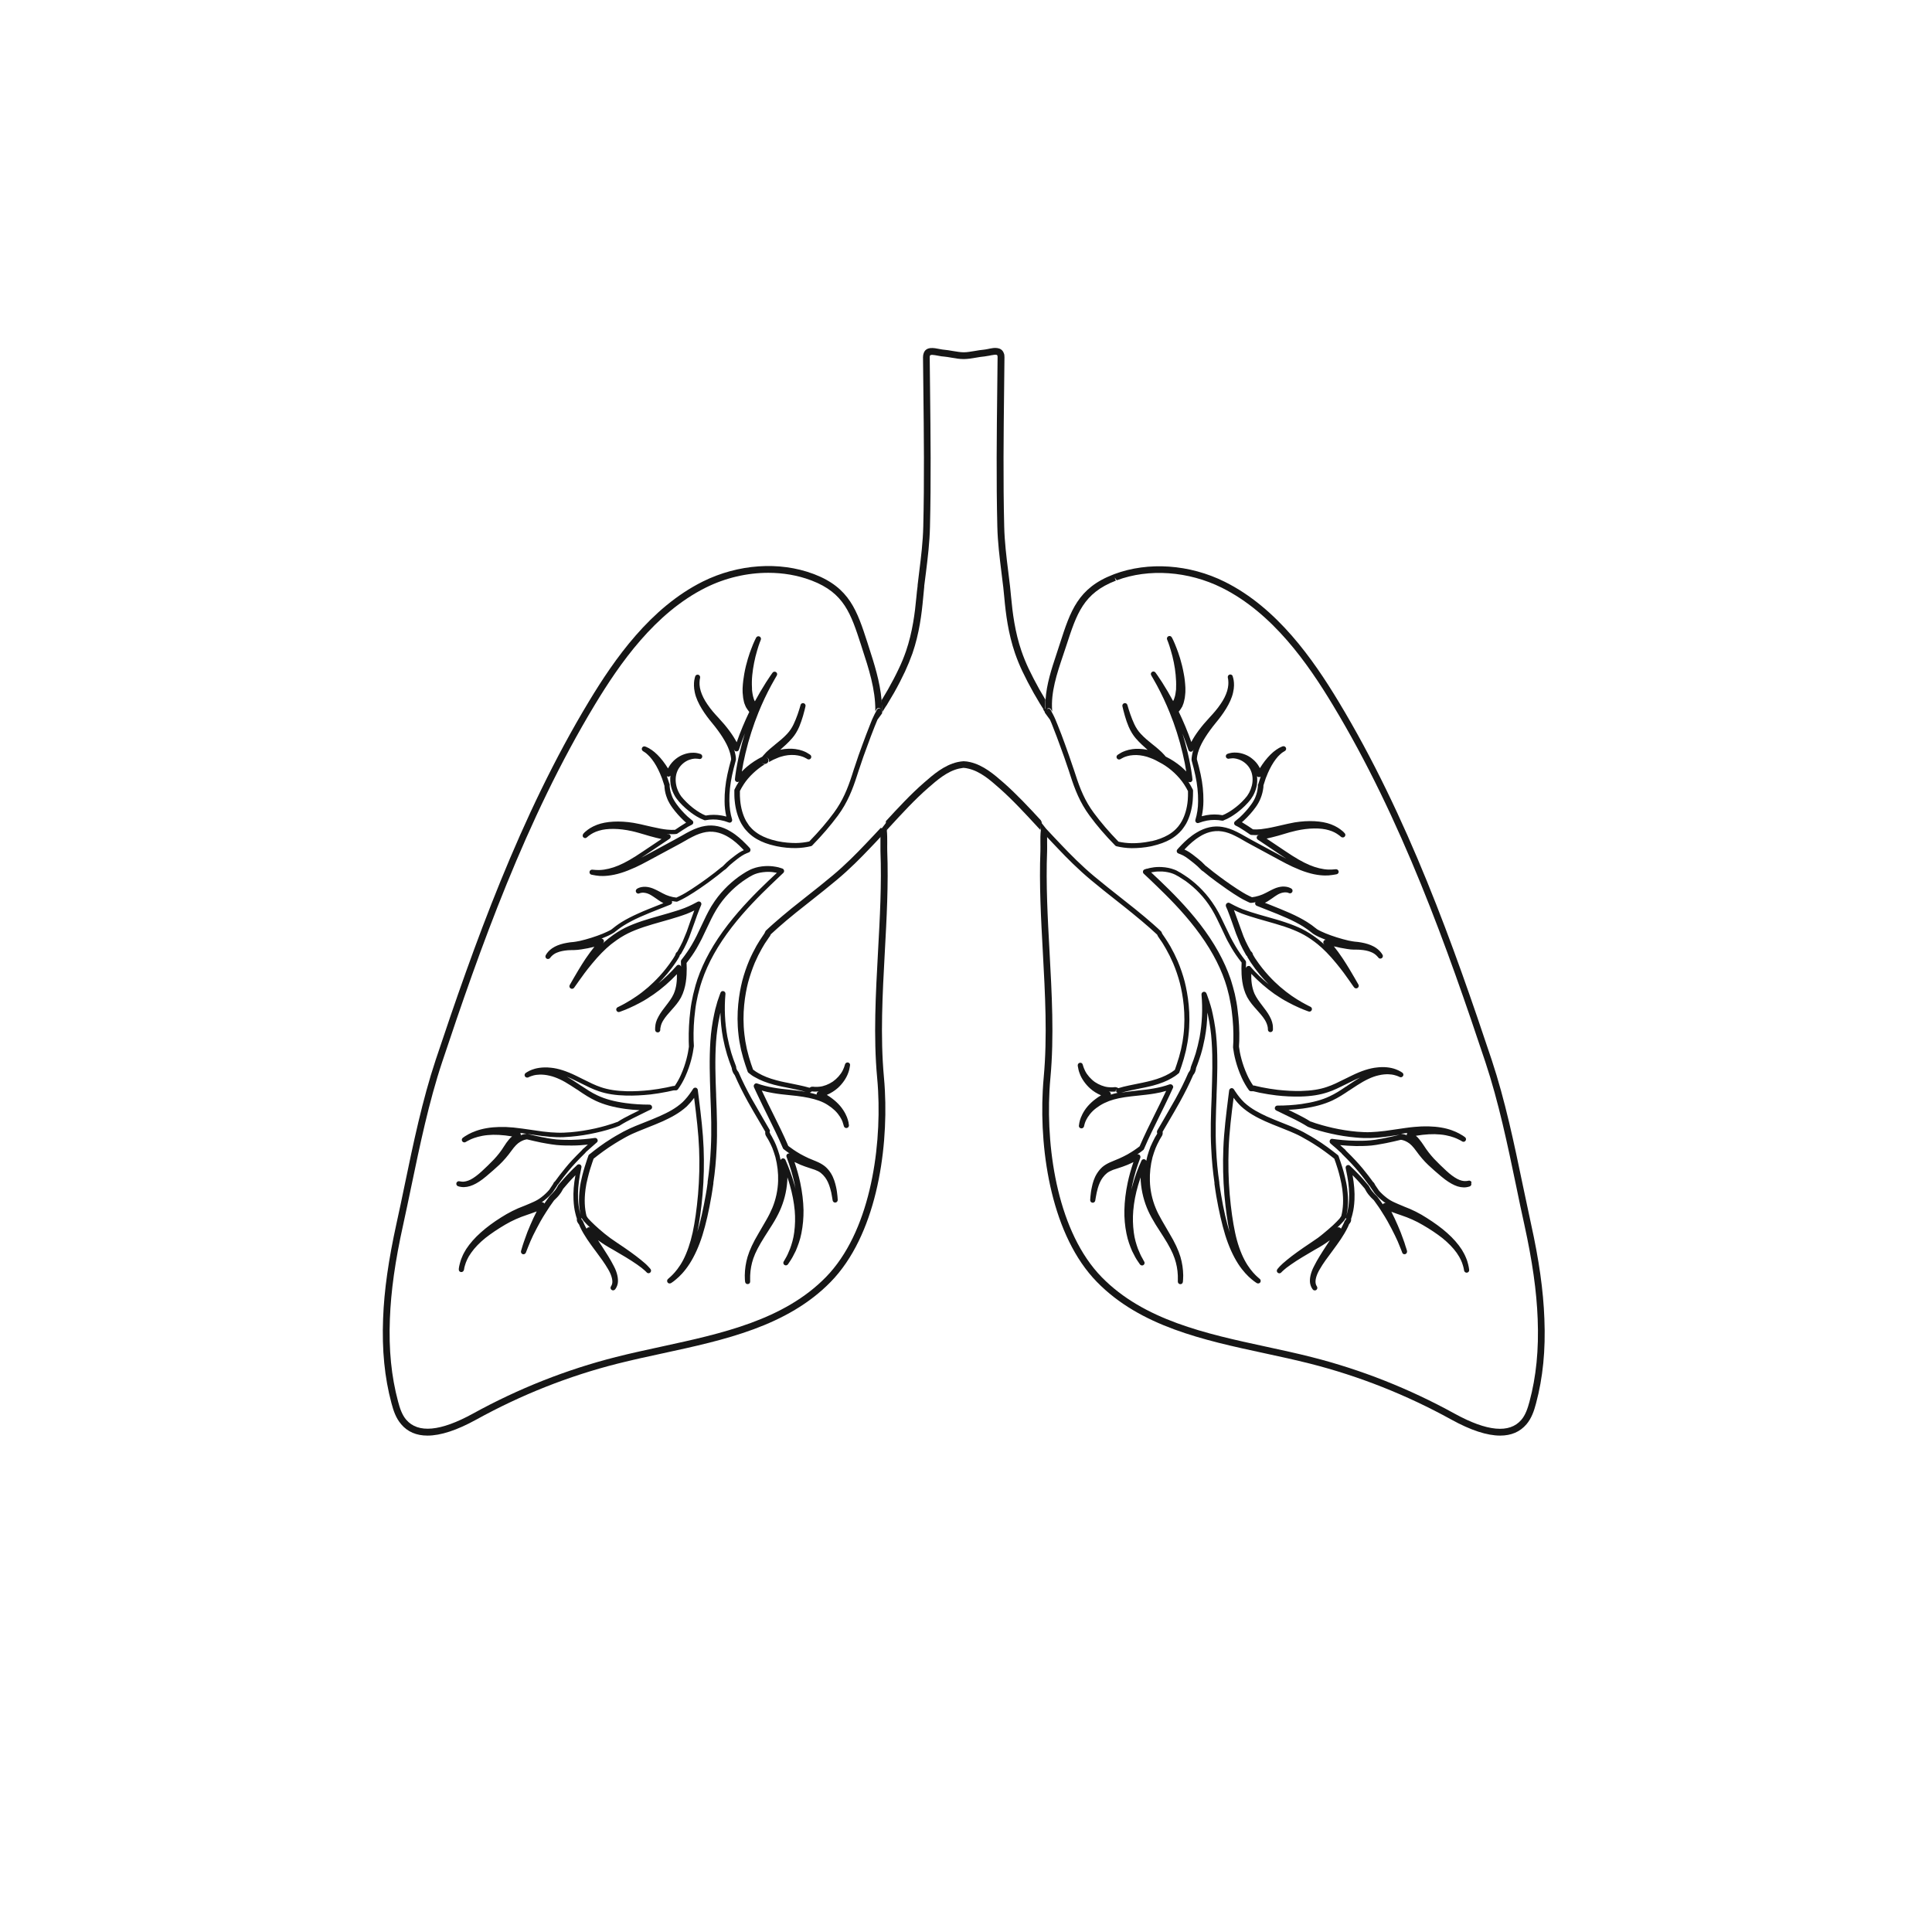 <svg width="222" height="222" viewBox="0 0 222 222" fill="none" xmlns="http://www.w3.org/2000/svg">
<g clip-path="url(#clip0_71_1980)">
<path d="M119.6 95.22C119.6 94.9 119.6 94.58 119.61 94.27C118.23 92.77 116.8 91.24 115.32 89.94C114.24 89 113.02 87.93 111.47 87.57C111.22 87.51 111 87.48 110.72 87.47C110.5 87.48 110.27 87.52 110.02 87.57C108.47 87.93 107.25 89 106.17 89.94C104.65 91.26 103.2 92.83 101.79 94.36C101.82 94.63 101.85 94.91 101.88 95.18C101.88 95.25 101.88 95.32 101.89 95.39C101.99 95.28 102.1 95.17 102.2 95.05C103.64 93.48 105.13 91.86 106.67 90.52C107.68 89.64 108.82 88.64 110.18 88.32C110.37 88.28 110.56 88.25 110.7 88.23C110.89 88.24 111.08 88.27 111.27 88.32C112.63 88.63 113.77 89.63 114.78 90.52C116.32 91.87 117.81 93.49 119.25 95.05C119.35 95.16 119.45 95.27 119.56 95.38C119.56 95.32 119.56 95.27 119.57 95.21L119.6 95.22Z" fill="#161616"/>
<path d="M101.36 81.65C101.36 81.72 101.36 81.79 101.36 81.86C101.51 81.63 101.65 81.4 101.77 81.2C101.87 81.07 101.96 80.93 102.03 80.79C102.27 80.4 102.49 80.02 102.73 79.61C103.2 78.78 103.61 77.98 103.99 77.17C104.3 76.5 104.58 75.82 104.85 75.07C105.63 72.8 105.91 70.56 106.08 68.67C106.12 68.25 106.16 67.84 106.2 67.43V67.33C106.27 66.81 106.33 66.28 106.4 65.76C106.61 64.07 106.82 62.32 106.86 60.54C106.99 55.27 106.93 49.92 106.87 44.74L106.83 41.06C106.83 40.95 106.84 40.91 106.86 40.87C106.91 40.72 107.3 40.78 107.77 40.87L108.05 40.92C108.16 40.94 108.27 40.96 108.36 40.96C108.68 40.99 109.01 41.04 109.34 41.1C109.79 41.18 110.25 41.26 110.74 41.26C111.21 41.26 111.68 41.17 112.13 41.1C112.46 41.04 112.78 40.99 113.11 40.96C113.28 40.94 113.47 40.91 113.67 40.87L113.91 40.82C114.55 40.69 114.59 40.8 114.61 40.87C114.61 40.88 114.63 40.93 114.63 41.03L114.59 44.71C114.53 49.89 114.47 55.24 114.6 60.51C114.64 62.29 114.86 64.04 115.07 65.74C115.13 66.26 115.2 66.78 115.26 67.3L115.28 67.45C115.32 67.85 115.36 68.24 115.4 68.65C115.57 70.54 115.85 72.78 116.63 75.06C116.89 75.8 117.17 76.49 117.49 77.16C117.87 77.96 118.29 78.76 118.77 79.62C118.99 80.01 119.22 80.39 119.45 80.78C119.55 80.94 119.65 81.1 119.75 81.26L120.11 81.82C120.11 81.82 120.11 81.73 120.12 81.68C120.12 81.68 120.12 81.66 120.12 81.65C120.09 81.23 120.1 80.81 120.12 80.39C120.12 80.39 120.12 80.38 120.11 80.37C119.88 79.99 119.66 79.61 119.43 79.21C118.97 78.39 118.57 77.61 118.19 76.82C117.89 76.18 117.62 75.52 117.37 74.8C116.62 72.61 116.35 70.42 116.18 68.58C116.14 68.17 116.1 67.77 116.06 67.37L116.04 67.21C115.98 66.69 115.92 66.16 115.85 65.64C115.64 63.96 115.43 62.23 115.39 60.49C115.26 55.24 115.32 49.89 115.38 44.72L115.42 41.04C115.42 40.85 115.4 40.7 115.35 40.6C115.08 39.79 114.12 39.98 113.77 40.05L113.53 40.1C113.36 40.13 113.19 40.17 113.05 40.18C112.7 40.21 112.35 40.27 112 40.33C111.56 40.4 111.14 40.48 110.75 40.48C110.34 40.48 109.92 40.4 109.48 40.33C109.13 40.27 108.78 40.21 108.43 40.18C108.36 40.18 108.28 40.16 108.15 40.14L107.93 40.1C107.33 39.98 106.41 39.79 106.14 40.58C106.09 40.71 106.06 40.85 106.06 41.05L106.1 44.74C106.16 49.91 106.22 55.25 106.09 60.51C106.05 62.25 105.84 63.98 105.63 65.65C105.57 66.18 105.5 66.7 105.44 67.23V67.33C105.38 67.75 105.34 68.16 105.3 68.59C105.13 70.43 104.86 72.61 104.11 74.81C103.86 75.53 103.59 76.19 103.28 76.83C102.91 77.62 102.5 78.4 102.03 79.23C101.81 79.61 101.59 79.99 101.35 80.38C101.33 80.41 101.31 80.44 101.29 80.47C101.32 80.86 101.35 81.25 101.34 81.65H101.36Z" fill="#161616"/>
<path d="M119.61 94.27C119.61 94.59 119.61 94.91 119.6 95.22C119.6 95.22 119.6 95.18 119.6 95.16C119.64 94.93 119.67 94.7 119.7 94.47L119.6 94.26L119.61 94.27Z" fill="#161616"/>
<path d="M46.1 163.66C46.84 164.53 47.85 164.96 49.12 164.96C50.63 164.96 52.5 164.35 54.73 163.12C59.88 160.28 65.34 158.11 70.97 156.69C72.68 156.26 74.46 155.87 76.19 155.5C83.21 153.98 90.46 152.41 95.46 147.29C100.62 142 102.05 132.47 101.68 125.32C101.65 124.79 101.62 124.28 101.57 123.78C101.14 119.1 101.41 114.18 101.67 109.41C101.88 105.57 102.1 101.6 101.95 97.77C101.94 97.46 101.95 97.14 101.95 96.83C101.95 96.36 101.95 95.88 101.9 95.39C101.9 95.32 101.9 95.25 101.89 95.18C101.86 94.9 101.83 94.63 101.8 94.36C101.8 94.31 101.8 95.23 101.8 95.23C101.8 95.3 101.77 95.38 101.72 95.43C101.54 95.63 101.35 95.82 101.17 96.01C101.17 96.28 101.17 96.55 101.17 96.82C101.17 97.14 101.17 97.47 101.17 97.79C101.32 101.59 101.1 105.54 100.89 109.36C100.63 114.15 100.35 119.11 100.79 123.84C100.84 124.33 100.87 124.83 100.9 125.35C101.27 132.34 99.89 141.63 94.91 146.74C90.07 151.69 82.93 153.23 76.03 154.73C74.3 155.11 72.5 155.49 70.78 155.93C65.09 157.37 59.56 159.56 54.35 162.43C50.62 164.48 48.04 164.72 46.68 163.14C46.19 162.57 45.94 161.8 45.74 161.04C44.97 158.17 44.66 155.07 44.8 151.56C44.92 148.36 45.4 144.91 46.33 140.72C46.64 139.29 46.95 137.84 47.25 136.38C48.25 131.59 49.28 126.63 50.81 122.03C55.13 109.06 60.41 94.13 68.35 80.98C71.21 76.25 75.24 70.44 81.1 67.52C83.37 66.39 85.86 65.82 88.29 65.82C89.98 65.82 91.64 66.1 93.16 66.67L93.27 66.71C97 68.14 97.77 70.51 98.94 74.11L99.06 74.49C99.82 76.81 100.6 79.21 100.58 81.64C100.58 81.68 100.58 81.71 100.58 81.75C100.63 81.66 100.67 81.57 100.72 81.49C100.79 81.38 100.92 81.33 101.05 81.36C101.18 81.4 101.26 81.51 101.26 81.64C101.26 81.67 101.26 81.7 101.26 81.72C101.3 82.03 101.35 81.85 101.35 81.85C101.35 81.78 101.35 81.71 101.35 81.64C101.35 81.24 101.33 80.85 101.3 80.46C101.12 78.32 100.45 76.25 99.8 74.24L99.68 73.86C98.49 70.19 97.63 67.54 93.56 65.98L93.45 65.94C89.55 64.48 84.81 64.81 80.76 66.82C74.72 69.83 70.6 75.75 67.69 80.57C59.71 93.78 54.41 108.77 50.07 121.77C48.53 126.41 47.49 131.39 46.49 136.21C46.19 137.66 45.89 139.11 45.57 140.54C44.64 144.78 44.14 148.27 44.02 151.52C43.88 155.11 44.19 158.29 44.98 161.23C45.2 162.07 45.49 162.95 46.08 163.63L46.1 163.66Z" fill="#161616"/>
<path d="M101.21 95.12C100.62 95.76 100.02 96.39 99.42 97.02C98.45 98.04 97.14 99.38 95.66 100.61C94.71 101.41 93.7 102.21 92.72 102.98C92.14 103.44 91.56 103.9 90.97 104.37C90.15 105.04 89.5 105.59 88.92 106.1C88.61 106.37 88.31 106.65 88.01 106.93C87.98 106.96 87.95 107 87.94 107.04C87.92 107.1 87.89 107.15 87.84 107.25C87.84 107.25 87.74 107.39 87.58 107.64L87.5 107.76C87.43 107.86 87.35 107.98 87.27 108.11L86.93 108.67C86.64 109.19 86.35 109.76 86.09 110.36C85.77 111.12 85.5 111.91 85.29 112.71C84.93 114.14 84.56 116.38 84.86 118.91C84.91 119.4 85.01 119.96 85.15 120.63C85.32 121.32 85.47 121.86 85.65 122.38C85.71 122.56 85.78 122.74 85.84 122.93L85.91 123.13C85.93 123.2 85.97 123.25 86.03 123.29C86.28 123.5 86.53 123.67 86.77 123.79C87.33 124.12 88.07 124.41 88.92 124.64C89.26 124.73 89.63 124.81 90.01 124.89L90.22 124.93C90.66 125.02 91.12 125.11 91.57 125.21C91.92 125.28 92.26 125.37 92.58 125.46C92.26 125.4 91.92 125.35 91.55 125.31C91.26 125.28 90.97 125.25 90.69 125.21C90.08 125.15 89.45 125.08 88.84 124.97C88.2 124.86 87.6 124.71 86.98 124.49C86.87 124.45 86.76 124.51 86.68 124.6C86.6 124.69 86.59 124.83 86.64 124.94C86.78 125.24 86.91 125.54 87.06 125.84C87.42 126.61 87.8 127.38 88.18 128.15C88.79 129.39 89.43 130.67 89.96 131.93C89.98 131.98 90.01 132.02 90.05 132.05C90.23 132.19 90.44 132.35 90.73 132.55C90.64 132.52 90.54 132.55 90.46 132.61C90.37 132.69 90.33 132.82 90.38 132.94C90.77 133.98 91.07 134.99 91.28 135.93C91.33 136.15 91.37 136.37 91.41 136.6C91.36 136.38 91.3 136.16 91.23 135.94C90.97 135.05 90.65 134.18 90.25 133.27C90.19 133.14 90.04 133.07 89.9 133.11C89.81 133.14 89.73 133.21 89.7 133.3C89.66 133.11 89.62 132.92 89.57 132.73C89.45 132.33 89.33 131.96 89.17 131.57C89.04 131.27 88.92 131.02 88.82 130.84C88.73 130.65 88.63 130.49 88.53 130.32L88.43 130.09C88.48 130 88.48 129.89 88.43 129.81C88.19 129.39 87.94 128.96 87.69 128.54C87.25 127.78 86.8 127.01 86.36 126.23C85.8 125.22 85.3 124.21 84.87 123.22C84.86 123.2 84.85 123.17 84.83 123.15C84.77 123.08 84.69 122.98 84.65 122.87C84.61 122.79 84.6 122.72 84.59 122.62C84.59 122.58 84.59 122.55 84.57 122.51C84.35 121.96 84.16 121.4 84.03 120.98C83.85 120.37 83.71 119.78 83.58 119.13C83.29 117.53 83.21 115.87 83.36 114.2C83.37 114.06 83.28 113.93 83.14 113.89C83 113.85 82.86 113.92 82.8 114.05L82.75 114.18C82.75 114.18 82.72 114.25 82.72 114.26L82.45 115.04C82.45 115.04 82.44 115.08 82.43 115.1L82.34 115.43C82.24 115.77 82.14 116.12 82.07 116.5C81.85 117.51 81.7 118.55 81.63 119.61C81.49 121.66 81.56 123.75 81.63 125.77V125.9C81.72 127.98 81.78 130.01 81.68 131.92C81.62 133.26 81.49 134.57 81.31 135.81C81.31 135.83 81.31 135.85 81.31 135.88V135.92C81.25 136.39 81.18 136.84 81.1 137.28C80.81 138.92 80.5 140.32 80.13 141.55C80.38 140.34 80.59 138.89 80.73 137.23C80.88 135.46 80.92 133.67 80.85 131.92C80.78 130.1 80.56 128.25 80.28 126.02C80.25 125.76 80.22 125.5 80.18 125.23C80.16 125.11 80.07 125.01 79.95 124.98C79.93 124.98 79.91 124.98 79.89 124.98C79.79 124.98 79.69 125.03 79.64 125.12C79.59 125.2 79.53 125.3 79.47 125.38C79.15 125.86 78.82 126.27 78.45 126.63C77.63 127.39 76.71 127.84 75.85 128.23C75.27 128.49 74.69 128.72 74.11 128.95C73.74 129.1 73.38 129.24 73.01 129.39C72.62 129.55 72.11 129.78 71.62 130.04L71.28 130.23C70.94 130.42 70.58 130.62 70.27 130.82C69.29 131.42 68.36 132.13 67.8 132.59C67.77 132.6 67.7 132.66 67.68 132.68C67.65 132.71 67.62 132.75 67.61 132.8C67.58 132.9 67.52 133.06 67.43 133.32C67.28 133.77 67.08 134.38 66.9 135.11C66.78 135.59 66.68 136.08 66.62 136.57C66.62 136.57 66.62 136.59 66.62 136.6C66.48 137.68 66.51 138.69 66.72 139.6C66.68 139.47 66.65 139.35 66.62 139.22C66.51 138.79 66.45 138.32 66.42 137.73C66.39 136.91 66.46 136.03 66.63 135.05C66.69 134.72 66.75 134.42 66.81 134.14C66.84 134.01 66.78 133.89 66.67 133.82C66.56 133.76 66.42 133.77 66.32 133.86L66.19 133.99C65.96 134.21 65.72 134.43 65.51 134.66C65 135.18 64.55 135.71 64.17 136.15C64.15 136.17 64.14 136.2 64.12 136.22C64.12 136.24 64.09 136.27 64.06 136.34C63.98 136.5 63.89 136.63 63.79 136.76C63.63 136.96 63.43 137.18 63.16 137.44C62.94 137.73 62.74 138.02 62.55 138.3C62.54 138.28 62.52 138.25 62.5 138.23C62.43 138.16 62.32 138.13 62.23 138.16C62.33 138.09 62.42 138.02 62.52 137.95C62.89 137.66 63.22 137.35 63.52 136.99L63.99 136.28C64.02 136.22 64.04 136.18 64.04 136.18C64.04 136.17 64.09 136.12 64.1 136.11C64.12 136.09 64.14 136.07 64.16 136.05C64.49 135.6 64.89 135.06 65.35 134.51C65.84 133.92 66.42 133.3 67.23 132.5C67.25 132.48 67.27 132.46 67.28 132.44C67.31 132.39 67.33 132.37 67.36 132.35C67.38 132.34 67.44 132.29 67.45 132.27C67.76 131.99 68.07 131.71 68.42 131.41C68.45 131.38 68.49 131.34 68.58 131.27C68.68 131.19 68.71 131.05 68.65 130.93C68.6 130.81 68.48 130.74 68.34 130.76C67.7 130.85 66.71 130.96 65.63 130.98C65.18 130.98 64.57 130.98 63.95 130.93C63.61 130.9 63.26 130.84 62.82 130.77C62.8 130.77 62.77 130.75 62.75 130.75C62.58 130.72 62.41 130.69 62.24 130.66C61.68 130.55 61.13 130.42 60.59 130.29C60.7 130.31 60.82 130.32 60.93 130.34C61.37 130.41 61.82 130.47 62.26 130.53C62.94 130.61 63.48 130.66 63.95 130.67C64.45 130.69 64.99 130.67 65.61 130.61C66.55 130.53 67.52 130.38 68.49 130.16C69.44 129.95 70.14 129.73 70.47 129.62L70.56 129.59C70.75 129.53 70.91 129.47 70.99 129.43C70.99 129.43 71.07 129.4 71.08 129.4C71.13 129.39 71.18 129.36 71.22 129.33C71.71 129.02 72.23 128.75 72.62 128.55C72.99 128.36 73.35 128.19 73.71 128.01C74 127.87 74.28 127.73 74.56 127.59C74.58 127.59 74.59 127.58 74.61 127.57C74.67 127.54 74.72 127.51 74.77 127.49C74.89 127.43 74.96 127.29 74.92 127.16C74.89 127.03 74.77 126.93 74.64 126.93C73.66 126.93 72.76 126.87 71.88 126.75C70.57 126.57 69.54 126.29 68.65 125.87C67.98 125.56 67.39 125.16 66.78 124.76C66.77 124.76 66.75 124.74 66.74 124.74L66.54 124.6C66.31 124.44 66.07 124.29 65.85 124.15C65.6 123.99 65.36 123.84 65.12 123.71C65.37 123.81 65.63 123.93 65.9 124.06C66.18 124.19 66.46 124.33 66.74 124.47C67.42 124.81 68.13 125.17 68.84 125.4C69.71 125.7 70.73 125.86 71.96 125.89C72.85 125.91 73.79 125.86 74.74 125.76C75.36 125.69 75.99 125.58 76.67 125.45L77.4 125.29C77.4 125.29 77.42 125.29 77.43 125.29C77.49 125.29 77.56 125.28 77.64 125.29C77.74 125.29 77.84 125.25 77.9 125.17C78.22 124.73 78.51 124.22 78.74 123.71C79.36 122.34 79.62 121.09 79.73 120.22C79.73 120.21 79.73 120.14 79.73 120.13L79.7 119.54C79.67 118.42 79.73 117.27 79.88 116.11C79.94 115.54 80.06 114.92 80.19 114.35L80.4 113.55C80.45 113.34 80.51 113.18 80.56 113.01C80.6 112.9 80.63 112.78 80.67 112.67C81.36 110.64 82.48 108.63 84.09 106.54C85.59 104.6 87.28 102.91 88.58 101.66C89.06 101.2 89.54 100.74 90.01 100.3C90.08 100.23 90.12 100.12 90.09 100.02C90.07 99.92 90 99.84 89.9 99.8L89.74 99.75C89.74 99.75 89.69 99.73 89.62 99.71C89.58 99.71 89.56 99.7 89.49 99.67C89.42 99.65 89.32 99.63 89.21 99.61L89.09 99.59C88.76 99.53 88.36 99.5 87.94 99.52C87.4 99.55 86.92 99.65 86.5 99.81C86.38 99.86 86.26 99.9 86.17 99.95L86 100.04C85.92 100.09 85.84 100.13 85.74 100.18C85.49 100.33 85.2 100.52 84.91 100.72C84.31 101.16 83.75 101.64 83.26 102.16C82.72 102.72 82.23 103.35 81.81 104.03L81.77 104.09L81.68 104.24C81.31 104.87 80.99 105.54 80.65 106.27L80.04 107.55C79.96 107.71 79.88 107.87 79.78 108.05L79.47 108.6C79.15 109.14 78.78 109.68 78.3 110.29C78.26 110.34 78.24 110.41 78.24 110.48L78.26 111.09C78.24 111 78.17 110.92 78.08 110.88C77.97 110.84 77.84 110.87 77.76 110.96C77.11 111.71 76.39 112.4 75.64 113.01C76.29 112.36 77.03 111.52 77.72 110.48C77.82 110.34 77.91 110.18 78 110.03L78.07 109.9C78.07 109.9 78.12 109.77 78.13 109.72C78.18 109.69 78.23 109.65 78.26 109.6C78.54 109.11 78.75 108.71 78.92 108.33L79.18 107.73L79.83 105.94C80 105.43 80.19 104.92 80.4 104.4C80.41 104.38 80.42 104.36 80.43 104.33C80.46 104.24 80.5 104.15 80.57 103.99C80.62 103.88 80.59 103.74 80.5 103.66C80.41 103.58 80.27 103.56 80.16 103.62L80.01 103.7C79.86 103.78 79.71 103.86 79.55 103.94C79.27 104.08 78.98 104.21 78.65 104.34C78.37 104.45 78.05 104.56 77.72 104.66C77.12 104.85 76.5 105.03 75.89 105.2C75.19 105.4 74.46 105.6 73.75 105.84C73.01 106.09 72.38 106.34 71.83 106.61C71.25 106.9 70.66 107.27 70.13 107.68C70.05 107.74 69.96 107.81 69.88 107.87L69.82 107.92C69.82 107.92 69.81 107.93 69.8 107.94C69.61 108.09 69.43 108.25 69.25 108.42C69.27 108.39 69.3 108.37 69.32 108.34C69.41 108.24 69.42 108.1 69.35 107.99C69.3 107.91 69.21 107.86 69.11 107.85C69.22 107.81 69.32 107.77 69.43 107.72C69.74 107.6 70.06 107.45 70.27 107.33C70.4 107.26 70.5 107.2 70.57 107.15C70.86 106.92 71.24 106.62 71.67 106.35C72.22 106.01 72.84 105.68 73.56 105.36C74.27 105.04 74.99 104.76 75.69 104.48C76.16 104.3 76.61 104.12 77.05 103.94C77.16 103.89 77.23 103.78 77.23 103.66C77.23 103.61 77.22 103.57 77.2 103.53C77.38 103.57 77.55 103.59 77.72 103.61C77.77 103.61 77.82 103.61 77.87 103.58L78.02 103.51C78.1 103.47 78.19 103.43 78.27 103.39C78.52 103.27 78.78 103.12 79.04 102.97C79.48 102.71 79.94 102.41 80.44 102.07C81.35 101.45 82.08 100.89 82.48 100.58L83.21 99.99C83.21 99.99 83.29 99.93 83.34 99.9C83.36 99.89 83.38 99.87 83.4 99.86L83.87 99.4C84.15 99.16 84.43 98.93 84.78 98.66L84.9 98.57C85 98.5 85.08 98.44 85.22 98.35C85.43 98.21 85.63 98.12 85.79 98.05C85.85 98.02 85.9 98 85.96 97.98L86.08 97.93C86.17 97.89 86.22 97.79 86.23 97.7C86.25 97.6 86.2 97.49 86.13 97.42L86.02 97.3C85.92 97.2 85.81 97.07 85.68 96.95C85.26 96.53 84.69 95.98 83.96 95.55C83.01 94.96 81.99 94.74 81.01 94.91C80.49 94.99 79.92 95.19 79.32 95.49C79.02 95.64 78.71 95.81 78.39 96C78.14 96.14 77.88 96.29 77.62 96.43C76.47 97.05 75.32 97.67 74.24 98.26C74.05 98.37 73.86 98.46 73.68 98.56C73.85 98.45 74.02 98.33 74.21 98.21L76.94 96.38C77.04 96.31 77.09 96.19 77.06 96.07C77.03 95.95 76.93 95.86 76.81 95.85C76.75 95.85 76.69 95.84 76.62 95.82C77.02 95.86 77.4 95.87 77.7 95.83C77.75 95.83 77.8 95.8 77.84 95.78C78.23 95.52 78.62 95.26 79.05 95C79.2 94.92 79.34 94.84 79.49 94.77C79.58 94.73 79.65 94.64 79.66 94.54C79.67 94.44 79.63 94.34 79.55 94.28C79.38 94.14 79.19 93.99 79 93.82C78.52 93.37 78.09 92.89 77.74 92.4C77.64 92.26 77.54 92.11 77.46 91.97L77.32 91.72L77.29 91.65C77.27 91.6 77.24 91.56 77.22 91.48C77.08 91.13 76.99 90.78 76.95 90.38C76.95 90.34 76.95 90.3 76.95 90.26V90.13C76.95 90.13 76.91 90.02 76.89 89.98C76.89 89.98 76.8 89.67 76.64 89.23C76.64 89.21 76.63 89.19 76.62 89.18C76.68 89.23 76.75 89.25 76.83 89.24C76.91 89.24 76.99 89.19 77.04 89.13C76.99 89.53 77.01 89.96 77.11 90.39C77.19 90.72 77.32 91.06 77.48 91.35C77.51 91.4 77.55 91.47 77.58 91.53L77.62 91.59L77.76 91.79C77.86 91.92 77.97 92.05 78.07 92.17C78.55 92.71 79.06 93.12 79.39 93.37C79.87 93.73 80.26 93.94 80.51 94.06C80.6 94.1 80.67 94.13 80.74 94.16C80.78 94.18 80.81 94.19 80.84 94.2C80.85 94.2 80.87 94.22 80.87 94.22C80.93 94.25 80.99 94.26 81.06 94.25C81.63 94.14 82.23 94.13 82.79 94.24C83.08 94.29 83.4 94.38 83.74 94.51C83.84 94.55 83.96 94.53 84.04 94.45C84.12 94.37 84.15 94.26 84.12 94.15C83.92 93.49 83.82 92.78 83.81 92.02C83.8 91.08 83.9 90.12 84.12 89.08C84.24 88.51 84.38 87.99 84.55 87.36C84.55 87.33 84.56 87.31 84.56 87.28V87.16C84.56 87 84.51 86.59 84.33 86.07C84.34 86.1 84.36 86.14 84.37 86.17C84.42 86.28 84.52 86.35 84.65 86.34C84.77 86.34 84.87 86.25 84.91 86.14C85.12 85.51 85.34 84.88 85.59 84.27C85.37 84.97 85.18 85.69 85.01 86.4C84.77 87.41 84.6 88.31 84.49 89.16L84.45 89.54C84.44 89.67 84.51 89.79 84.63 89.84C84.73 89.88 84.83 89.86 84.92 89.8C84.72 90.09 84.55 90.4 84.41 90.7C84.39 90.74 84.38 90.78 84.38 90.82C84.38 91.26 84.38 91.64 84.42 91.99C84.51 92.98 84.77 93.89 85.18 94.63C85.3 94.82 85.41 95.01 85.52 95.15C85.56 95.2 85.62 95.29 85.7 95.37C85.8 95.49 85.91 95.6 85.97 95.66C86.26 95.95 86.6 96.21 86.97 96.42C87.56 96.76 88.25 97.02 89.08 97.2L89.26 97.24C90 97.39 90.73 97.46 91.46 97.45C92.07 97.44 92.65 97.36 93.19 97.23C93.24 97.22 93.29 97.19 93.33 97.15C94.47 95.98 95.43 94.86 96.27 93.73C97.41 92.19 97.99 90.63 98.46 89.18C98.53 88.95 98.61 88.73 98.68 88.5L98.74 88.33C99.05 87.38 99.35 86.53 99.65 85.74C99.92 84.98 100.21 84.23 100.5 83.49C100.6 83.24 100.71 82.97 100.83 82.69L101.41 81.9C101.41 81.9 101.35 82.03 101.32 81.77C101.32 81.74 101.32 81.72 101.32 81.69C101.32 81.56 101.23 81.44 101.11 81.41C100.98 81.37 100.85 81.43 100.78 81.54C100.73 81.63 100.68 81.72 100.64 81.8C100.59 81.89 100.54 81.98 100.5 82.06C100.29 82.47 100.11 82.9 99.97 83.28C99.67 84.03 99.39 84.78 99.11 85.54C98.81 86.34 98.51 87.19 98.2 88.15L98.14 88.32C98.06 88.55 97.99 88.78 97.92 89.01C97.4 90.63 96.84 92 95.82 93.39C95.02 94.48 94.09 95.56 92.99 96.69C92.51 96.8 92 96.86 91.47 96.87C90.79 96.87 90.1 96.81 89.41 96.67L89.23 96.63C88.47 96.46 87.83 96.22 87.29 95.91C86.97 95.72 86.67 95.5 86.41 95.24C86.36 95.19 86.26 95.08 86.17 94.98C86.11 94.92 86.06 94.85 86.03 94.8C85.93 94.66 85.83 94.5 85.73 94.34C85.37 93.68 85.13 92.85 85.05 91.94C85.02 91.63 85.01 91.29 85.02 90.89C85.15 90.63 85.3 90.37 85.47 90.11C86.03 89.25 86.9 88.43 87.86 87.83C87.71 87.8 87.58 87.69 87.54 87.54C87.5 87.36 87.58 87.18 87.74 87.1C87.75 87.1 87.78 87.08 87.81 87.07C87.83 87.06 87.85 87.05 87.86 87.05C87.86 87.05 87.88 87.05 87.89 87.05C88.09 87 88.3 87.12 88.36 87.32C88.38 87.4 88.38 87.49 88.35 87.57C88.67 87.38 89 87.22 89.32 87.1C89.45 87.04 89.59 86.99 89.73 86.95C90.27 86.78 90.82 86.72 91.32 86.76C91.83 86.8 92.22 86.94 92.4 87.02C92.63 87.13 92.76 87.21 92.77 87.22C92.9 87.31 93.08 87.27 93.17 87.14C93.26 87.01 93.23 86.83 93.11 86.74C93.11 86.74 92.96 86.63 92.68 86.47C92.48 86.36 92.04 86.16 91.39 86.07C90.99 86.02 90.37 85.99 89.65 86.16C90.09 85.77 90.58 85.34 91.02 84.83C91.34 84.47 91.62 84.01 91.84 83.5C92 83.1 92.15 82.69 92.27 82.27C92.42 81.75 92.52 81.33 92.56 81.14C92.59 80.99 92.49 80.84 92.34 80.8C92.19 80.76 92.03 80.85 91.99 81L91.97 81.08C91.92 81.27 91.81 81.63 91.66 82.07C91.52 82.47 91.36 82.86 91.2 83.2C91 83.63 90.75 84 90.46 84.31C90.03 84.78 89.52 85.19 89.07 85.55C88.85 85.73 88.64 85.9 88.46 86.06C88.18 86.3 87.94 86.53 87.78 86.73C87.64 86.88 87.58 86.96 87.59 86.95C86.95 87.27 86.34 87.67 85.82 88.11C85.62 88.28 85.43 88.46 85.24 88.66C85.34 88.01 85.48 87.31 85.66 86.56C86.04 84.95 86.56 83.33 87.14 81.9C87.58 80.81 88.08 79.75 88.62 78.75C88.97 78.11 89.21 77.71 89.26 77.62C89.34 77.49 89.3 77.31 89.17 77.23C89.04 77.14 88.86 77.17 88.77 77.3C88.71 77.38 88.43 77.77 88.02 78.41C87.56 79.14 87.14 79.85 86.74 80.59C86.74 80.57 86.72 80.55 86.71 80.53C86.67 80.45 86.63 80.38 86.6 80.25C86.55 80.09 86.5 79.92 86.47 79.71C86.44 79.56 86.43 79.4 86.41 79.24V79.07C86.38 78.57 86.39 78.07 86.44 77.57C86.53 76.67 86.73 75.65 87 74.75C87.21 74.01 87.42 73.53 87.42 73.52C87.48 73.38 87.42 73.21 87.28 73.14C87.14 73.07 86.97 73.12 86.89 73.26C86.88 73.28 86.62 73.76 86.34 74.52C86.13 75.05 85.75 76.14 85.52 77.43C85.43 77.92 85.36 78.47 85.33 79.09V79.31C85.33 79.5 85.33 79.69 85.36 79.85C85.37 80.09 85.41 80.34 85.47 80.57C85.5 80.76 85.57 80.91 85.63 81.06L85.71 81.25C85.82 81.43 85.94 81.61 86.06 81.76C86.07 81.77 86.09 81.79 86.1 81.8C85.57 82.9 85.07 84.09 84.65 85.29C84.21 84.45 83.51 83.5 82.54 82.46C82.15 82.05 81.66 81.5 81.27 80.91C80.93 80.42 80.67 79.9 80.52 79.41C80.36 78.89 80.37 78.48 80.39 78.27C80.39 78.16 80.41 78.08 80.42 78.01L80.44 77.92C80.44 77.9 80.45 77.83 80.45 77.81C80.45 77.68 80.36 77.56 80.23 77.53C80.1 77.5 79.96 77.56 79.9 77.68C79.88 77.73 79.86 77.78 79.84 77.87C79.82 77.96 79.79 78.07 79.77 78.21C79.73 78.52 79.71 79.01 79.84 79.58C80.1 80.82 81.06 82.16 81.82 83.07C82.78 84.23 83.47 85.32 83.77 86.17C83.96 86.68 84 87.07 84.01 87.21V87.28C83.84 87.9 83.7 88.43 83.58 89C83.35 90.08 83.25 91.08 83.26 92.07C83.26 92.68 83.33 93.27 83.46 93.83C83.28 93.78 83.1 93.74 82.93 93.71C82.33 93.6 81.7 93.6 81.09 93.71C81.07 93.71 81.04 93.69 81 93.67C80.93 93.64 80.87 93.62 80.75 93.56C80.58 93.47 80.22 93.28 79.78 92.95C79.47 92.72 79 92.33 78.55 91.83C78.45 91.72 78.35 91.6 78.27 91.5L78.12 91.27C78.09 91.22 78.05 91.16 78.03 91.11C77.9 90.87 77.78 90.58 77.72 90.3C77.58 89.7 77.62 89.09 77.84 88.59C78.03 88.14 78.4 87.73 78.85 87.47C79.33 87.2 79.76 87.17 79.91 87.17C80.18 87.17 80.33 87.21 80.33 87.21C80.48 87.25 80.63 87.17 80.68 87.02C80.73 86.88 80.66 86.72 80.52 86.65C80.5 86.65 80.3 86.56 79.95 86.51C79.68 86.48 79.14 86.46 78.48 86.72C78.17 86.84 77.88 87.02 77.62 87.23C77.32 87.47 77.06 87.78 76.87 88.1C76.83 88.16 76.8 88.23 76.76 88.3C76.58 88.01 76.39 87.73 76.19 87.47C75.78 86.93 75.3 86.46 74.89 86.18C74.65 86.01 74.45 85.91 74.29 85.84C74.2 85.8 74.14 85.78 74.11 85.77C73.97 85.74 73.83 85.8 73.77 85.94C73.71 86.07 73.76 86.22 73.87 86.3L73.93 86.34L74.04 86.41C74.14 86.47 74.28 86.57 74.44 86.73C74.74 87 75.1 87.46 75.4 87.99C75.74 88.59 75.97 89.18 76.08 89.47C76.2 89.82 76.29 90.09 76.31 90.17C76.31 90.23 76.33 90.25 76.33 90.24C76.33 90.25 76.34 90.27 76.35 90.29V90.32C76.35 90.39 76.35 90.46 76.36 90.51C76.4 90.95 76.5 91.35 76.66 91.74C76.69 91.83 76.72 91.89 76.75 91.96C76.75 91.96 76.78 92.03 76.79 92.04L76.94 92.32C77.04 92.49 77.15 92.66 77.26 92.81C77.64 93.33 78.09 93.84 78.6 94.32C78.68 94.39 78.76 94.46 78.84 94.53C78.81 94.55 78.77 94.57 78.74 94.59C78.33 94.84 77.95 95.09 77.57 95.35C77.31 95.37 77 95.36 76.67 95.33C76.23 95.29 75.69 95.19 74.9 95.01L74.33 94.88C73.83 94.76 73.32 94.64 72.79 94.55C71.19 94.29 69.67 94.37 68.61 94.77C67.97 95.01 67.55 95.32 67.38 95.47C67.27 95.55 67.2 95.62 67.13 95.69L67.05 95.78C66.94 95.89 66.91 96.1 67.03 96.21C67.14 96.32 67.31 96.34 67.42 96.23C67.44 96.22 67.5 96.17 67.52 96.15C67.57 96.1 67.64 96.04 67.75 95.97C67.97 95.81 68.33 95.59 68.83 95.45C69.76 95.16 71.17 95.18 72.6 95.5C73.11 95.61 73.62 95.77 74.11 95.91L74.65 96.07C75.16 96.21 75.61 96.33 76.01 96.41L73.89 97.83C72.71 98.63 71.84 99.13 71.07 99.45C70.34 99.76 69.55 99.95 68.91 99.97C68.58 99.97 68.39 99.97 68.29 99.95L68.05 99.93C67.9 99.92 67.75 100.03 67.74 100.19C67.72 100.35 67.83 100.49 67.98 100.51L68.19 100.55C68.35 100.59 68.59 100.62 68.9 100.65C69.33 100.68 70.23 100.66 71.38 100.3C71.86 100.15 72.38 99.95 73.02 99.66C73.47 99.45 73.97 99.2 74.53 98.89C75.61 98.31 76.77 97.69 77.91 97.07C78.18 96.93 78.44 96.78 78.7 96.63C79 96.46 79.3 96.28 79.6 96.14C80.14 95.86 80.66 95.69 81.12 95.61C82.18 95.43 83.09 95.82 83.67 96.17C84.35 96.57 84.86 97.06 85.28 97.49C85.35 97.56 85.41 97.62 85.47 97.69C85.31 97.76 85.12 97.85 84.91 97.99C84.77 98.09 84.68 98.15 84.57 98.23L84.45 98.32C84.08 98.6 83.78 98.84 83.49 99.1C83.41 99.18 83.33 99.26 83.25 99.34L83.04 99.55C82.97 99.59 82.91 99.64 82.86 99.68L82.14 100.26C81.75 100.56 81.03 101.11 80.13 101.72C79.64 102.06 79.19 102.35 78.77 102.6C78.53 102.74 78.28 102.88 78.04 102.99C77.96 103.03 77.88 103.07 77.8 103.1L77.72 103.14C77.2 103.09 76.62 102.91 76.15 102.65L75.87 102.5C75.65 102.38 75.43 102.27 75.21 102.17C74.87 102.01 74.52 101.92 74.2 101.9C73.84 101.88 73.57 101.96 73.43 102.01C73.26 102.08 73.2 102.12 73.17 102.15C73.05 102.24 73.02 102.41 73.1 102.54C73.18 102.67 73.34 102.72 73.48 102.65C73.5 102.64 73.56 102.62 73.63 102.6C73.68 102.59 73.88 102.55 74.14 102.6C74.36 102.64 74.6 102.73 74.84 102.88C75.01 102.98 75.19 103.11 75.37 103.23L75.67 103.44C75.84 103.56 76.03 103.67 76.23 103.78C76 103.87 75.76 103.97 75.52 104.06C74.82 104.34 74.09 104.62 73.37 104.95C72.63 105.28 71.98 105.61 71.4 105.97C70.94 106.26 70.54 106.57 70.26 106.8C70.22 106.83 70.14 106.88 70.03 106.93C69.95 106.97 69.67 107.12 69.25 107.29C68.44 107.62 67.48 107.92 66.62 108.12L66.5 108.14C66.3 108.18 66.1 108.22 65.91 108.24C65.65 108.26 65.37 108.29 65.13 108.34C64.61 108.43 64.13 108.58 63.75 108.78C63.31 109.01 63.03 109.3 62.91 109.46C62.83 109.56 62.77 109.65 62.74 109.71C62.74 109.71 62.71 109.76 62.7 109.78C62.7 109.78 62.7 109.8 62.69 109.81C62.64 109.95 62.7 110.1 62.84 110.17C62.98 110.24 63.17 110.17 63.24 110.03C63.27 109.99 63.32 109.94 63.38 109.87C63.57 109.68 63.8 109.53 64.06 109.44C64.38 109.31 64.79 109.23 65.25 109.19C65.4 109.18 65.55 109.18 65.71 109.17H65.96C66.23 109.17 66.49 109.13 66.8 109.09C67.28 109.02 67.78 108.92 68.3 108.79C67.97 109.2 67.64 109.65 67.29 110.16C66.68 111.08 66.22 111.88 65.94 112.36L65.47 113.18C65.39 113.31 65.43 113.49 65.56 113.57C65.69 113.66 65.86 113.63 65.96 113.51C66 113.46 66.12 113.3 66.31 113.02L66.52 112.72C66.86 112.24 67.37 111.52 68.05 110.71C68.79 109.81 69.5 109.09 70.22 108.5C70.22 108.5 70.23 108.5 70.24 108.49L70.29 108.45C70.37 108.39 70.44 108.33 70.53 108.27C71.04 107.88 71.6 107.53 72.14 107.26C72.66 107 73.27 106.76 73.98 106.52C74.67 106.29 75.39 106.09 76.09 105.89C76.72 105.71 77.34 105.54 77.95 105.34C78.29 105.23 78.62 105.12 78.91 105.01C79.23 104.88 79.51 104.76 79.78 104.62C79.62 105.04 79.47 105.45 79.33 105.85L78.91 107.05L78.44 108.19C78.28 108.53 78.09 108.9 77.84 109.34C77.71 109.43 77.62 109.58 77.59 109.75L77.54 109.83C77.46 109.97 77.38 110.11 77.28 110.25C76.31 111.72 75.22 112.79 74.48 113.44C74 113.85 73.54 114.21 73.12 114.49C72.74 114.75 72.37 114.99 71.99 115.2C71.67 115.39 71.41 115.52 71.23 115.61L71.09 115.68C71.02 115.71 70.97 115.74 70.95 115.75C70.82 115.83 70.77 115.99 70.84 116.13C70.91 116.27 71.07 116.33 71.21 116.27L71.5 116.16C71.69 116.09 71.97 115.99 72.31 115.83C72.72 115.65 73.15 115.44 73.57 115.21C74.05 114.96 74.57 114.63 75.12 114.25C76.04 113.61 76.95 112.82 77.78 111.94C77.8 112.63 77.74 113.47 77.41 114.21C77.2 114.69 76.86 115.12 76.54 115.54C76.23 115.94 75.89 116.38 75.67 116.8C75.38 117.3 75.31 117.72 75.3 117.9C75.28 118.03 75.28 118.13 75.28 118.24V118.34C75.28 118.5 75.41 118.63 75.57 118.63C75.63 118.63 75.67 118.62 75.71 118.6C75.8 118.55 75.87 118.46 75.87 118.34V118.2C75.87 118.2 75.89 118.09 75.91 118C75.95 117.75 76.08 117.44 76.27 117.16C76.49 116.81 76.83 116.43 77.16 116.06C77.51 115.67 77.94 115.19 78.25 114.62C78.85 113.47 78.91 112.17 78.91 111.28L78.89 110.65C79.35 110.06 79.72 109.53 80.04 108.98L80.35 108.42C80.46 108.23 80.54 108.07 80.63 107.89L81.25 106.59C81.58 105.89 81.89 105.23 82.25 104.63L82.37 104.43C82.77 103.78 83.24 103.18 83.75 102.65C84.22 102.16 84.74 101.7 85.31 101.29C85.58 101.1 85.86 100.92 86.08 100.78C86.17 100.73 86.26 100.68 86.34 100.64L86.5 100.55C86.57 100.51 86.65 100.48 86.75 100.44C87.11 100.3 87.54 100.22 88.01 100.19C88.38 100.17 88.73 100.19 89.01 100.25L89.14 100.27C89.14 100.27 89.23 100.29 89.27 100.29C88.92 100.62 88.56 100.96 88.2 101.3C86.88 102.56 85.18 104.27 83.65 106.24C82 108.38 80.85 110.44 80.13 112.55C80.1 112.67 80.06 112.78 80.03 112.88C79.97 113.06 79.91 113.24 79.86 113.46L79.65 114.27C79.52 114.87 79.39 115.51 79.33 116.1C79.18 117.28 79.12 118.47 79.14 119.62L79.16 120.28C79.06 121.04 78.82 122.23 78.23 123.54C78.04 123.97 77.8 124.39 77.54 124.77C77.47 124.77 77.39 124.78 77.3 124.8L76.58 124.96C75.92 125.09 75.31 125.19 74.7 125.26C73.78 125.36 72.87 125.41 72.01 125.39C70.84 125.36 69.88 125.21 69.06 124.93C68.39 124.71 67.7 124.36 67.04 124.03C66.75 123.89 66.47 123.74 66.19 123.61C65.11 123.08 64.14 122.77 63.32 122.69C62.27 122.57 61.51 122.77 61.14 122.91C60.93 122.99 60.74 123.08 60.58 123.18C60.49 123.23 60.43 123.27 60.41 123.29C60.29 123.37 60.24 123.53 60.31 123.66C60.37 123.79 60.53 123.85 60.67 123.81C60.69 123.81 60.77 123.77 60.87 123.72C60.93 123.69 61.07 123.64 61.35 123.56C61.6 123.5 62.28 123.39 63.17 123.61C63.87 123.77 64.68 124.14 65.58 124.73C65.8 124.87 66.03 125.02 66.26 125.17L66.43 125.27C66.43 125.27 66.49 125.32 66.52 125.34C67.14 125.76 67.75 126.16 68.45 126.49C69.4 126.93 70.48 127.23 71.85 127.42C72.38 127.49 72.93 127.54 73.49 127.57C73.13 127.74 72.77 127.92 72.4 128.11C72 128.31 71.46 128.59 70.97 128.91C70.96 128.91 70.94 128.92 70.93 128.93C70.93 128.93 70.92 128.93 70.91 128.93C70.91 128.93 70.85 128.95 70.84 128.95C70.73 128.99 70.59 129.04 70.42 129.1L70.33 129.13C70.01 129.24 69.33 129.45 68.41 129.66C67.46 129.87 66.52 130.02 65.6 130.1C65.01 130.15 64.49 130.17 64.01 130.15C63.55 130.14 63.03 130.1 62.37 130.02C61.93 129.96 61.49 129.9 61.05 129.83C60.37 129.73 59.67 129.63 59 129.56C57.87 129.45 56.81 129.48 55.94 129.63C54.99 129.79 54.28 130.09 53.85 130.32C53.52 130.5 53.28 130.66 53.17 130.75C53.05 130.85 53.03 131.02 53.12 131.15C53.21 131.27 53.39 131.31 53.52 131.22C53.54 131.21 53.74 131.08 54.13 130.9C54.53 130.73 55.18 130.51 56.04 130.43C56.83 130.35 57.76 130.4 58.84 130.58C58.7 130.7 58.58 130.81 58.48 130.94C58.28 131.17 58.11 131.42 57.91 131.73C57.59 132.25 57.2 132.75 56.76 133.22C56.31 133.7 55.82 134.16 55.37 134.58C54.88 135.03 54.46 135.34 54.08 135.54C53.74 135.71 53.36 135.81 53.08 135.78C52.96 135.77 52.86 135.75 52.81 135.74C52.66 135.7 52.51 135.77 52.45 135.92C52.4 136.06 52.46 136.23 52.6 136.29C52.7 136.33 52.83 136.37 53.01 136.39C53.42 136.45 53.91 136.36 54.36 136.16C54.82 135.96 55.31 135.64 55.88 135.16L55.96 135.09C56.43 134.69 56.91 134.28 57.39 133.83C57.88 133.36 58.35 132.81 58.73 132.28C59.14 131.71 59.45 131.39 59.78 131.2C60.1 131.01 60.37 130.94 60.55 130.92C61.08 131.05 61.63 131.17 62.19 131.29C62.34 131.32 62.5 131.35 62.69 131.38C62.71 131.38 62.73 131.39 62.74 131.39C63.19 131.47 63.57 131.53 63.96 131.57C64.61 131.63 65.24 131.63 65.71 131.63C66.38 131.63 67.01 131.58 67.55 131.52C67.41 131.65 67.26 131.78 67.1 131.93C67 131.99 66.93 132.07 66.86 132.17C66.05 132.97 65.46 133.59 64.97 134.2C64.51 134.75 64.11 135.29 63.78 135.74C63.71 135.8 63.63 135.87 63.6 135.96C63.6 135.96 63.57 136.02 63.55 136.06L63.11 136.72C62.86 137.01 62.56 137.3 62.22 137.56C61.95 137.77 61.67 137.94 61.34 138.09C61.04 138.23 60.72 138.36 60.39 138.5L60.19 138.58C59.29 138.91 58.39 139.37 57.58 139.89C56.7 140.44 55.92 141.02 55.26 141.61C54.57 142.22 53.99 142.88 53.56 143.54C53.38 143.84 53.2 144.15 53.09 144.45C52.95 144.76 52.88 145.03 52.83 145.22C52.77 145.44 52.74 145.62 52.72 145.78C52.72 145.79 52.72 145.88 52.72 145.9C52.72 146.05 52.84 146.16 52.99 146.17C53.14 146.19 53.28 146.06 53.31 145.92L53.33 145.82C53.34 145.72 53.37 145.58 53.43 145.39C53.49 145.19 53.57 144.95 53.68 144.73C53.78 144.5 53.93 144.25 54.15 143.94C54.55 143.37 55.12 142.78 55.78 142.25C56.43 141.74 57.2 141.22 58.07 140.71C58.84 140.26 59.67 139.89 60.55 139.6C60.93 139.47 61.31 139.34 61.67 139.2C61.41 139.7 61.17 140.22 60.93 140.78C60.7 141.3 60.49 141.84 60.32 142.35C60.21 142.64 60.13 142.9 60.06 143.11C60.03 143.21 60 143.31 59.97 143.41C59.94 143.53 59.91 143.62 59.87 143.75C59.83 143.9 59.91 144.05 60.05 144.11C60.19 144.16 60.36 144.09 60.42 143.95L60.55 143.62C60.59 143.53 60.64 143.41 60.68 143.29C60.75 143.1 60.84 142.88 60.95 142.63C61.14 142.2 61.37 141.7 61.67 141.15C61.9 140.7 62.27 140.02 62.73 139.31C63 138.87 63.33 138.39 63.66 137.94C63.92 137.7 64.15 137.46 64.32 137.23C64.44 137.08 64.55 136.91 64.64 136.73C64.69 136.65 64.71 136.6 64.69 136.63C65.06 136.19 65.5 135.68 66 135.17C66.04 135.13 66.08 135.09 66.12 135.04C65.93 136.07 65.86 136.98 65.9 137.85C65.93 138.48 66 138.99 66.12 139.45C66.16 139.65 66.23 139.85 66.29 140.04C66.26 140.2 66.3 140.37 66.4 140.51L66.45 140.59C66.45 140.59 66.49 140.64 66.53 140.69C66.58 140.81 66.62 140.92 66.67 141.02C67.14 142 67.75 142.82 68.33 143.61L68.38 143.67C69 144.5 69.5 145.19 69.87 145.83C70.22 146.41 70.4 147 70.36 147.39C70.33 147.62 70.25 147.75 70.21 147.81C70.12 147.94 70.14 148.11 70.27 148.21C70.32 148.25 70.39 148.27 70.45 148.27C70.53 148.27 70.61 148.23 70.67 148.17C70.77 148.05 70.91 147.83 70.98 147.5C71.08 146.96 70.92 146.2 70.53 145.48C70.16 144.74 69.64 143.93 69.13 143.15C68.99 142.94 68.85 142.73 68.72 142.51C68.77 142.54 68.81 142.58 68.86 142.61C69.26 142.91 69.76 143.22 70.41 143.58C71.36 144.13 72.43 144.76 73.2 145.3C73.61 145.59 73.87 145.79 74.04 145.95C74.21 146.09 74.29 146.19 74.3 146.2C74.4 146.32 74.58 146.34 74.7 146.24C74.82 146.14 74.85 145.97 74.76 145.84C74.76 145.84 74.66 145.7 74.46 145.5C74.28 145.3 73.99 145.05 73.62 144.75C72.98 144.23 72.07 143.57 70.89 142.79C70.33 142.42 69.89 142.1 69.5 141.78C69.07 141.43 68.68 141.09 68.36 140.79C68.02 140.47 67.78 140.23 67.64 140.07L67.58 140C67.58 140 67.53 139.94 67.51 139.91C67.48 139.86 67.46 139.82 67.44 139.79C67.44 139.78 67.43 139.77 67.43 139.77C67.43 139.77 67.42 139.75 67.4 139.74C67.17 138.85 67.13 137.84 67.27 136.75C67.27 136.74 67.27 136.73 67.27 136.72C67.33 136.25 67.42 135.79 67.54 135.34C67.71 134.63 67.9 134.03 68.07 133.54C68.13 133.37 68.17 133.24 68.21 133.14C68.81 132.66 69.72 131.97 70.65 131.4C70.95 131.21 71.3 131.01 71.63 130.82L71.97 130.63C72.43 130.38 72.93 130.16 73.3 130.01C73.66 129.86 74.02 129.72 74.39 129.57C74.98 129.34 75.57 129.1 76.16 128.84C77.06 128.42 78.02 127.95 78.92 127.13C79.22 126.83 79.5 126.51 79.76 126.15C80.04 128.37 80.26 130.21 80.33 132C80.4 133.73 80.36 135.49 80.21 137.24C80.06 138.94 79.85 140.42 79.59 141.63C79.33 142.82 78.95 143.92 78.5 144.79C78.06 145.62 77.58 146.18 77.25 146.51C77.11 146.66 76.98 146.76 76.85 146.88C76.81 146.91 76.76 146.95 76.74 146.98C76.64 147.08 76.63 147.24 76.71 147.36C76.79 147.48 76.95 147.51 77.08 147.45C77.11 147.43 77.14 147.42 77.21 147.37C77.33 147.29 77.5 147.17 77.7 146.99C78.09 146.67 78.67 146.1 79.24 145.21C79.82 144.31 80.33 143.17 80.72 141.92C81.12 140.63 81.45 139.17 81.75 137.43C81.82 136.99 81.9 136.54 81.96 136.08C81.97 136.04 81.98 136 81.97 135.96C81.97 135.96 81.97 135.94 81.97 135.93C81.97 135.93 81.97 135.92 81.97 135.91C82.16 134.66 82.28 133.35 82.34 132.01C82.44 130.08 82.38 128.04 82.29 125.94V125.81C82.21 123.8 82.14 121.73 82.28 119.71C82.35 118.69 82.49 117.67 82.71 116.68C82.73 116.57 82.75 116.46 82.78 116.36C82.8 117.35 82.9 118.33 83.08 119.29C83.21 119.96 83.36 120.57 83.55 121.2C83.69 121.63 83.87 122.19 84.09 122.74C84.09 122.76 84.09 122.77 84.09 122.78C84.1 122.88 84.13 123.01 84.19 123.15C84.25 123.31 84.35 123.44 84.43 123.55C84.86 124.55 85.37 125.56 85.93 126.58C86.37 127.37 86.82 128.14 87.27 128.9C87.5 129.29 87.72 129.67 87.94 130.05C87.91 130.2 87.93 130.37 88.01 130.51L88.12 130.69C88.12 130.69 88.16 130.75 88.16 130.76C88.22 130.86 88.31 130.99 88.4 131.18C88.51 131.37 88.61 131.61 88.75 131.92C88.87 132.24 88.99 132.59 89.1 132.96C89.33 133.85 89.44 134.8 89.41 135.7C89.38 136.75 89.15 137.82 88.75 138.79C88.56 139.24 88.33 139.71 88.01 140.26C87.73 140.74 87.45 141.22 87.18 141.69C86.53 142.78 86.13 143.65 85.9 144.42C85.7 145.1 85.59 145.82 85.58 146.55C85.58 146.93 85.6 147.19 85.62 147.3C85.64 147.46 85.78 147.57 85.94 147.55C86.1 147.54 86.21 147.4 86.2 147.24C86.2 147.14 86.19 146.9 86.2 146.55C86.23 145.86 86.35 145.23 86.56 144.61C86.79 143.93 87.21 143.13 87.86 142.1L88.16 141.63C88.35 141.33 88.55 141.02 88.75 140.7C89.09 140.16 89.37 139.64 89.59 139.16C90.07 138.11 90.38 136.94 90.46 135.75C90.47 135.6 90.48 135.44 90.48 135.29C90.58 135.59 90.68 135.88 90.76 136.18C91.04 137.16 91.23 138.14 91.32 139.11C91.39 139.94 91.37 140.78 91.26 141.61C91.17 142.34 90.97 142.97 90.79 143.47C90.59 143.98 90.41 144.36 90.26 144.6L90.13 144.83C90.09 144.9 90.06 144.95 90.04 144.98C89.97 145.12 90.02 145.28 90.15 145.36C90.28 145.44 90.45 145.4 90.54 145.28C90.57 145.24 90.64 145.13 90.78 144.92C90.96 144.66 91.18 144.27 91.44 143.73C91.68 143.15 91.93 142.51 92.08 141.74C92.26 140.85 92.34 139.95 92.33 139.05C92.31 138.04 92.18 136.97 91.95 135.88C91.79 135.13 91.57 134.34 91.29 133.52C91.52 133.63 91.75 133.74 91.98 133.84C92.33 133.99 92.71 134.11 93.07 134.23C93.27 134.29 93.46 134.36 93.64 134.42C93.93 134.53 94.11 134.62 94.31 134.77C94.5 134.92 94.67 135.1 94.81 135.29C95.05 135.61 95.24 136.02 95.39 136.54C95.49 136.87 95.56 137.19 95.61 137.54C95.65 137.81 95.68 137.95 95.68 137.95C95.71 138.1 95.85 138.21 96.01 138.18C96.16 138.16 96.27 138.02 96.26 137.86L96.23 137.45C96.2 137.15 96.16 136.78 96.06 136.35C95.96 135.92 95.81 135.36 95.48 134.82C95.29 134.52 95.08 134.27 94.85 134.07C94.63 133.88 94.31 133.68 94 133.54C93.8 133.45 93.6 133.37 93.41 133.29C93.06 133.15 92.74 133.02 92.43 132.85C92.12 132.7 91.81 132.52 91.51 132.33L91.19 132.12C90.95 131.95 90.75 131.81 90.58 131.68C90.05 130.43 89.42 129.16 88.81 127.94C88.43 127.18 88.05 126.41 87.69 125.64C87.64 125.53 87.59 125.42 87.53 125.31C87.94 125.43 88.38 125.53 88.83 125.6C89.45 125.71 90.09 125.78 90.71 125.84C90.99 125.87 91.28 125.9 91.56 125.93C92.61 126.06 93.41 126.23 94.09 126.47C94.48 126.61 94.81 126.77 95.13 126.98C95.43 127.17 95.7 127.38 95.94 127.61C96.45 128.11 96.7 128.61 96.8 128.86C96.86 129.03 96.9 129.17 96.94 129.31C96.95 129.36 96.96 129.41 96.99 129.46C97.05 129.58 97.19 129.65 97.32 129.61C97.45 129.58 97.55 129.46 97.55 129.33C97.55 129.28 97.55 129.24 97.53 129.19C97.53 129.06 97.49 128.9 97.42 128.66C97.33 128.34 97.08 127.72 96.53 127.07C96.27 126.77 95.97 126.49 95.65 126.25C95.46 126.1 95.24 125.95 95.01 125.81C95.46 125.62 95.91 125.34 96.28 125.01C96.81 124.53 97.25 123.89 97.46 123.3C97.57 123.01 97.62 122.77 97.65 122.57C97.67 122.46 97.68 122.4 97.68 122.36C97.68 122.21 97.56 122.1 97.41 122.08C97.26 122.07 97.12 122.18 97.09 122.33C97.08 122.37 97.06 122.43 97.04 122.49C97.02 122.56 96.96 122.76 96.83 123.01C96.6 123.47 96.17 123.95 95.7 124.28C95.23 124.6 94.64 124.83 94.16 124.87C93.94 124.9 93.8 124.89 93.66 124.89L93.43 124.87C93.43 124.87 93.35 124.87 93.34 124.87C93.22 124.87 93.11 124.92 93.02 124.99C92.64 124.88 92.23 124.78 91.8 124.69C91.35 124.59 90.89 124.5 90.45 124.41L90.24 124.37C89.87 124.29 89.51 124.22 89.18 124.12C88.38 123.91 87.69 123.63 87.16 123.32C86.95 123.21 86.75 123.07 86.53 122.9L86.49 122.78C86.43 122.6 86.36 122.42 86.3 122.24C86.13 121.73 85.98 121.2 85.82 120.54C85.68 119.9 85.59 119.36 85.54 118.88C85.25 116.44 85.61 114.27 85.96 112.89C86.17 112.12 86.43 111.36 86.73 110.63C86.98 110.05 87.26 109.49 87.54 109L87.87 108.44C87.94 108.33 88.01 108.22 88.08 108.13L88.17 108C88.33 107.76 88.42 107.62 88.44 107.61L88.49 107.53C88.52 107.48 88.54 107.42 88.57 107.36C88.85 107.1 89.14 106.84 89.43 106.58C90 106.07 90.65 105.53 91.46 104.87C92.04 104.4 92.62 103.94 93.2 103.49C94.18 102.71 95.2 101.91 96.15 101.11C97.65 99.86 98.97 98.51 99.95 97.48C100.4 97.02 100.84 96.54 101.28 96.07C101.46 95.87 101.65 95.68 101.83 95.49C101.88 95.43 101.91 95.36 101.91 95.29V94.42L101.32 95.18L101.21 95.12ZM60.49 130.28C60.33 130.29 60.1 130.33 59.84 130.44C59.84 130.4 59.85 130.37 59.84 130.33C59.84 130.27 59.81 130.22 59.77 130.18C60.01 130.21 60.26 130.25 60.51 130.28C60.5 130.28 60.49 130.28 60.48 130.28H60.49ZM67.83 141.07C67.83 141.07 67.81 141.06 67.8 141.05C67.69 140.99 67.55 141.02 67.46 141.11C67.44 141.14 67.42 141.16 67.4 141.19C67.3 141.02 67.21 140.85 67.13 140.67C67.08 140.57 67.04 140.46 66.99 140.34C66.98 140.31 66.95 140.27 66.93 140.24L66.87 140.17C66.82 140.1 66.8 140.07 66.8 140.03C66.8 140 66.81 139.97 66.81 139.94C66.84 139.98 66.87 140.03 66.9 140.05L66.94 140.12C66.98 140.18 67.01 140.22 67.06 140.29L67.12 140.36C67.27 140.53 67.51 140.78 67.83 141.08V141.07ZM93.27 125.41L93.52 125.43C93.68 125.43 93.85 125.44 94.09 125.41C94.07 125.41 94.04 125.42 94.04 125.43C93.93 125.47 93.85 125.57 93.84 125.69C93.84 125.72 93.84 125.74 93.84 125.77C93.59 125.69 93.33 125.62 93.04 125.56C93.13 125.54 93.22 125.48 93.26 125.42L93.27 125.41Z" fill="#161616"/>
<path d="M86.11 80.71C86.11 80.71 86.15 80.8 86.17 80.84C86.18 80.87 86.2 80.9 86.22 80.92C86.26 80.97 86.29 81.01 86.31 81.04C86.34 81.08 86.37 81.12 86.42 81.18C86.46 81.22 86.49 81.24 86.53 81.27C86.56 81.29 86.59 81.31 86.62 81.32C86.61 81.36 86.59 81.39 86.58 81.43C86.53 81.38 86.48 81.33 86.42 81.28C86.34 81.18 86.24 81.03 86.17 80.92L86.11 80.76C86.08 80.67 86.04 80.58 86.01 80.48C86.04 80.57 86.08 80.64 86.11 80.71Z" fill="#161616"/>
<path d="M88.06 87.74C88.17 87.7 88.24 87.61 88.28 87.51C88.31 87.43 88.32 87.35 88.29 87.26C88.23 87.06 88.02 86.94 87.82 86.99C87.82 86.99 87.8 86.99 87.79 87C87.79 87 87.76 87.01 87.74 87.02C87.71 87.03 87.68 87.05 87.67 87.05C87.51 87.13 87.43 87.31 87.47 87.49C87.51 87.64 87.63 87.75 87.79 87.78C87.81 87.78 87.83 87.79 87.86 87.79C87.93 87.79 88.01 87.77 88.07 87.73L88.06 87.74Z" fill="#161616"/>
<path d="M120.12 81.66C120.12 81.66 120.12 81.67 120.12 81.68C120.14 81.88 120.19 81.89 120.21 81.7C120.21 81.57 120.3 81.43 120.42 81.39C120.54 81.35 120.68 81.39 120.75 81.49C120.81 81.58 120.85 81.68 120.9 81.77C120.9 81.72 120.9 81.67 120.9 81.62C120.74 79.54 121.44 77.43 122.13 75.38L122.55 74.12C123.72 70.53 124.49 68.15 128.22 66.72L128.08 66.36L128.32 66.68C132.02 65.3 136.53 65.62 140.39 67.53C146.25 70.45 150.28 76.25 153.14 80.99C161.08 94.13 166.36 109.07 170.68 122.04C172.21 126.64 173.24 131.59 174.24 136.39C174.54 137.85 174.84 139.3 175.16 140.73C176.08 144.92 176.57 148.37 176.69 151.57C176.83 155.08 176.52 158.19 175.75 161.05C175.55 161.8 175.3 162.58 174.81 163.15C173.46 164.73 170.88 164.49 167.15 162.44C161.94 159.57 156.41 157.38 150.72 155.94C149 155.5 147.21 155.12 145.47 154.74C138.57 153.25 131.43 151.7 126.59 146.75C121.61 141.64 120.22 132.35 120.59 125.36C120.62 124.85 120.65 124.35 120.7 123.85C121.14 119.11 120.86 114.16 120.6 109.37C120.39 105.55 120.17 101.6 120.32 97.8C120.33 97.48 120.32 97.16 120.32 96.85C120.32 96.56 120.32 96.28 120.32 96C120.14 95.81 119.96 95.62 119.78 95.43C119.73 95.37 119.7 95.3 119.7 95.23V94.48C119.68 94.71 119.65 94.94 119.61 95.17C119.61 95.19 119.61 95.21 119.61 95.23C119.61 95.29 119.61 95.34 119.6 95.4C119.54 95.9 119.54 96.39 119.55 96.87C119.55 97.17 119.56 97.48 119.55 97.78C119.4 101.62 119.62 105.58 119.83 109.42C120.09 114.18 120.36 119.11 119.93 123.79C119.88 124.29 119.85 124.81 119.82 125.33C119.44 132.49 120.88 142.02 126.04 147.3C131.04 152.42 138.3 153.99 145.31 155.5C147.04 155.87 148.82 156.26 150.53 156.69C156.16 158.12 161.62 160.28 166.77 163.12C169 164.35 170.87 164.96 172.38 164.96C173.65 164.96 174.66 164.53 175.4 163.66C175.99 162.97 176.28 162.1 176.5 161.26C177.29 158.32 177.61 155.14 177.46 151.54C177.34 148.29 176.85 144.8 175.91 140.56C175.6 139.13 175.3 137.68 174.99 136.23C173.99 131.42 172.95 126.44 171.41 121.8C167.07 108.79 161.78 93.81 153.8 80.6C150.89 75.78 146.77 69.85 140.73 66.85C136.69 64.84 131.95 64.51 128.04 65.97L127.94 66.01C123.86 67.57 123 70.22 121.81 73.89L121.4 75.15C120.83 76.86 120.25 78.63 120.14 80.42C120.11 80.84 120.11 81.26 120.14 81.68L120.12 81.66Z" fill="#161616"/>
<path d="M169.09 135.85C169.04 135.71 168.88 135.63 168.73 135.67C168.67 135.69 168.58 135.7 168.46 135.71C168.17 135.74 167.8 135.65 167.46 135.47C167.08 135.27 166.65 134.96 166.17 134.51C165.71 134.08 165.23 133.63 164.78 133.15C164.34 132.67 163.95 132.17 163.62 131.65C163.45 131.39 163.26 131.12 163.05 130.87C162.95 130.74 162.83 130.62 162.69 130.51C163.74 130.33 164.68 130.28 165.49 130.36C166.39 130.44 167.07 130.69 167.39 130.83C167.79 131.01 167.98 131.13 168 131.15C168.13 131.24 168.31 131.21 168.4 131.08C168.49 130.95 168.47 130.78 168.35 130.68C168.24 130.59 168.01 130.43 167.67 130.25C167.24 130.02 166.53 129.71 165.59 129.56C164.71 129.41 163.65 129.38 162.52 129.49C161.85 129.55 161.15 129.66 160.47 129.76C160.03 129.82 159.59 129.89 159.15 129.95C158.49 130.03 157.97 130.07 157.51 130.09C157.04 130.11 156.52 130.09 155.93 130.04C155.01 129.96 154.07 129.81 153.13 129.6C152.21 129.39 151.53 129.18 151.21 129.08L151.12 129.05C150.95 128.99 150.8 128.94 150.7 128.9C150.7 128.9 150.64 128.88 150.63 128.88C150.63 128.88 150.62 128.88 150.61 128.88C150.61 128.88 150.61 128.88 150.6 128.88C150.08 128.55 149.55 128.27 149.15 128.07C148.78 127.88 148.42 127.71 148.06 127.53C148.62 127.5 149.16 127.45 149.7 127.38C151.07 127.19 152.15 126.89 153.1 126.45C153.8 126.12 154.41 125.72 155.03 125.3C155.05 125.3 155.06 125.28 155.07 125.28L155.28 125.14C155.51 124.98 155.74 124.83 155.97 124.69C156.87 124.11 157.67 123.73 158.38 123.57C159.26 123.35 159.94 123.46 160.18 123.52C160.47 123.6 160.61 123.65 160.67 123.68C160.77 123.73 160.85 123.76 160.87 123.77C161.01 123.82 161.16 123.75 161.23 123.62C161.3 123.49 161.25 123.33 161.13 123.25C161.11 123.23 161.05 123.2 160.96 123.14C160.79 123.04 160.6 122.95 160.39 122.87C159.78 122.64 158.99 122.56 158.22 122.66C157.39 122.74 156.43 123.05 155.35 123.58C155.07 123.71 154.78 123.86 154.49 124C153.83 124.33 153.14 124.68 152.46 124.9C151.65 125.18 150.69 125.33 149.52 125.36C148.66 125.38 147.75 125.33 146.83 125.23C146.22 125.16 145.61 125.06 144.96 124.93L144.29 124.78C144.29 124.78 144.24 124.76 144.21 124.75C144.13 124.74 144.06 124.73 143.99 124.73C143.73 124.35 143.49 123.93 143.3 123.5C142.71 122.2 142.46 121.01 142.37 120.28C142.37 120.25 142.37 120.22 142.37 120.18L142.4 119.58C142.43 118.43 142.37 117.25 142.21 116.07C142.15 115.47 142.02 114.84 141.89 114.22L141.68 113.42C141.62 113.2 141.57 113.02 141.51 112.84C141.47 112.73 141.44 112.62 141.4 112.49C140.68 110.4 139.54 108.33 137.89 106.19C136.36 104.21 134.66 102.51 133.34 101.25C132.98 100.91 132.63 100.57 132.27 100.24C132.31 100.24 132.35 100.22 132.4 100.22L132.53 100.2C132.82 100.14 133.17 100.13 133.53 100.14C134.01 100.17 134.44 100.26 134.8 100.4C134.89 100.43 134.98 100.47 135.05 100.51L135.21 100.6C135.29 100.65 135.38 100.7 135.45 100.73C135.69 100.88 135.97 101.06 136.24 101.24C136.81 101.66 137.34 102.11 137.81 102.61C138.32 103.14 138.78 103.74 139.18 104.38L139.3 104.58C139.66 105.18 139.96 105.83 140.31 106.56L140.92 107.85C141.01 108.03 141.09 108.19 141.2 108.37L141.52 108.94C141.84 109.48 142.2 110.01 142.67 110.6L142.65 111.24C142.65 112.12 142.7 113.43 143.31 114.58C143.62 115.15 144.05 115.63 144.4 116.02C144.73 116.39 145.07 116.77 145.3 117.13C145.48 117.4 145.61 117.72 145.66 117.98C145.68 118.05 145.68 118.12 145.69 118.23V118.31C145.69 118.47 145.82 118.6 145.98 118.6C146.14 118.6 146.27 118.47 146.27 118.31V118.17C146.27 118.09 146.27 117.99 146.26 117.89C146.24 117.69 146.17 117.27 145.89 116.78C145.67 116.36 145.32 115.91 145.02 115.52C144.7 115.1 144.37 114.66 144.15 114.18C143.82 113.42 143.76 112.58 143.78 111.9C144.61 112.77 145.52 113.56 146.44 114.21C146.99 114.59 147.51 114.91 147.99 115.16C148.41 115.39 148.84 115.6 149.25 115.78C149.59 115.94 149.87 116.04 150.08 116.12L150.35 116.22C150.49 116.28 150.65 116.22 150.72 116.08C150.79 115.94 150.74 115.78 150.61 115.7C150.59 115.69 150.54 115.66 150.47 115.63L150.33 115.56C150.16 115.47 149.9 115.34 149.57 115.15C149.2 114.94 148.82 114.7 148.44 114.44C148.03 114.16 147.57 113.8 147.09 113.39C146.35 112.75 145.26 111.67 144.28 110.2C144.19 110.07 144.11 109.93 144.03 109.79L143.98 109.71C143.95 109.54 143.86 109.39 143.73 109.3C143.48 108.86 143.29 108.49 143.13 108.15L142.88 107.57L142.24 105.81C142.1 105.4 141.95 104.99 141.79 104.57C142.06 104.7 142.34 104.83 142.66 104.96C142.95 105.07 143.28 105.18 143.62 105.29C144.23 105.49 144.85 105.66 145.48 105.84C146.18 106.04 146.9 106.24 147.59 106.47C148.31 106.71 148.91 106.96 149.43 107.21C149.98 107.48 150.53 107.83 151.05 108.22C151.13 108.28 151.21 108.34 151.28 108.4L151.33 108.44C151.33 108.44 151.34 108.44 151.35 108.45C152.07 109.03 152.78 109.76 153.52 110.66C154.2 111.48 154.73 112.22 155.04 112.67L155.29 113.03C155.46 113.27 155.56 113.42 155.6 113.46C155.69 113.58 155.87 113.61 156 113.52C156.13 113.43 156.17 113.26 156.09 113.13L155.62 112.31C155.26 111.69 154.84 110.97 154.27 110.11C153.93 109.6 153.6 109.15 153.27 108.74C153.79 108.87 154.29 108.97 154.77 109.04C155.07 109.09 155.33 109.12 155.6 109.12H155.86C156.02 109.12 156.17 109.12 156.33 109.14C156.79 109.17 157.2 109.26 157.52 109.39C157.84 109.51 158.06 109.69 158.19 109.82C158.25 109.88 158.3 109.94 158.35 109.99C158.42 110.14 158.6 110.19 158.74 110.12C158.84 110.07 158.9 109.97 158.9 109.86C158.9 109.82 158.9 109.77 158.87 109.73L158.83 109.66C158.8 109.6 158.74 109.52 158.65 109.41C158.53 109.26 158.26 108.97 157.81 108.74C157.43 108.54 156.95 108.39 156.44 108.3C156.19 108.25 155.91 108.22 155.66 108.2C155.47 108.18 155.27 108.14 155.07 108.1L154.96 108.08C154.09 107.88 153.13 107.58 152.32 107.25C151.9 107.08 151.62 106.93 151.54 106.89C151.44 106.84 151.36 106.79 151.33 106.77C150.89 106.41 150.53 106.15 150.17 105.93C149.59 105.57 148.95 105.24 148.21 104.91C147.49 104.59 146.76 104.3 146.06 104.02C145.82 103.93 145.58 103.83 145.35 103.74C145.55 103.64 145.73 103.53 145.9 103.41L146.21 103.2C146.39 103.07 146.56 102.95 146.74 102.84C146.98 102.69 147.22 102.6 147.45 102.56C147.7 102.51 147.9 102.56 147.94 102.56C148.03 102.59 148.08 102.61 148.1 102.62C148.23 102.69 148.4 102.64 148.48 102.51C148.56 102.38 148.53 102.21 148.41 102.12C148.37 102.09 148.32 102.06 148.13 101.98C148 101.93 147.74 101.86 147.38 101.87C147.06 101.89 146.71 101.98 146.38 102.13C146.16 102.23 145.94 102.34 145.72 102.46L145.43 102.61C144.96 102.86 144.38 103.04 143.86 103.1L143.78 103.06C143.7 103.03 143.63 102.99 143.54 102.95C143.31 102.84 143.05 102.7 142.82 102.56C142.39 102.3 141.94 102.01 141.45 101.67C140.56 101.06 139.84 100.51 139.45 100.21L138.73 99.63C138.67 99.58 138.61 99.53 138.54 99.49L138.08 99.03C137.79 98.78 137.5 98.54 137.12 98.25L137 98.16C136.89 98.08 136.81 98.02 136.66 97.92C136.45 97.78 136.25 97.69 136.1 97.62C136.16 97.56 136.22 97.49 136.29 97.42C136.7 97 137.22 96.51 137.9 96.1C138.48 95.74 139.39 95.36 140.45 95.54C140.91 95.61 141.43 95.79 141.97 96.07C142.26 96.21 142.56 96.38 142.86 96.56C143.12 96.71 143.38 96.86 143.65 97C144.8 97.62 145.95 98.25 147.03 98.83C147.59 99.14 148.09 99.39 148.54 99.6C149.18 99.89 149.7 100.1 150.17 100.24C151.32 100.61 152.22 100.62 152.66 100.59C152.96 100.56 153.2 100.53 153.35 100.5L153.58 100.46C153.74 100.43 153.84 100.29 153.82 100.14C153.8 99.98 153.66 99.87 153.5 99.88L153.25 99.9C153.16 99.91 152.97 99.93 152.64 99.92C152 99.9 151.21 99.71 150.48 99.4C149.71 99.08 148.84 98.58 147.66 97.78L145.54 96.36C145.95 96.27 146.39 96.16 146.9 96.02L147.44 95.86C147.93 95.71 148.44 95.56 148.94 95.45C150.37 95.13 151.77 95.11 152.71 95.4C153.21 95.54 153.57 95.76 153.8 95.93C153.9 95.99 153.97 96.06 154.07 96.14C154.07 96.14 154.1 96.17 154.12 96.18C154.24 96.25 154.4 96.25 154.5 96.15C154.61 96.04 154.63 95.87 154.52 95.75C154.52 95.74 154.5 95.73 154.49 95.72C154.49 95.72 154.48 95.7 154.47 95.7C154.47 95.7 154.41 95.64 154.41 95.63C154.35 95.57 154.27 95.49 154.18 95.43C153.99 95.27 153.58 94.96 152.94 94.72C151.88 94.32 150.36 94.24 148.76 94.5C148.23 94.59 147.72 94.72 147.22 94.83L146.65 94.96C145.87 95.14 145.32 95.23 144.88 95.28C144.55 95.31 144.23 95.32 143.98 95.3C143.6 95.04 143.22 94.79 142.79 94.53C142.76 94.51 142.73 94.5 142.7 94.48C142.78 94.41 142.86 94.34 142.94 94.27C143.45 93.79 143.9 93.29 144.28 92.76C144.39 92.61 144.5 92.44 144.6 92.26L144.74 91.99L144.77 91.92C144.8 91.85 144.83 91.78 144.86 91.71C145.02 91.31 145.12 90.9 145.17 90.48C145.17 90.41 145.18 90.35 145.18 90.28V90.26C145.18 90.26 145.18 90.25 145.18 90.24C145.19 90.22 145.2 90.18 145.21 90.15C145.21 90.15 145.3 89.85 145.44 89.44C145.55 89.14 145.78 88.56 146.12 87.96C146.43 87.42 146.78 86.96 147.09 86.69C147.24 86.54 147.39 86.44 147.48 86.39L147.6 86.32L147.66 86.28C147.78 86.2 147.82 86.05 147.76 85.92C147.7 85.79 147.56 85.72 147.42 85.75C147.39 85.75 147.33 85.78 147.19 85.84C147.09 85.88 146.89 85.98 146.65 86.15C146.23 86.43 145.75 86.91 145.34 87.44C145.14 87.7 144.95 87.98 144.77 88.27C144.74 88.2 144.7 88.13 144.66 88.07C144.48 87.75 144.21 87.44 143.92 87.21C143.66 86.99 143.37 86.82 143.06 86.7C142.4 86.44 141.86 86.46 141.59 86.49C141.24 86.54 141.05 86.62 141.03 86.63C140.89 86.69 140.82 86.85 140.87 86.99C140.92 87.13 141.07 87.21 141.22 87.18C141.22 87.18 141.38 87.14 141.64 87.13C141.8 87.13 142.23 87.16 142.71 87.43C143.17 87.69 143.54 88.09 143.73 88.55C143.95 89.05 143.99 89.66 143.85 90.26C143.78 90.54 143.67 90.83 143.54 91.08L143.31 91.45C143.22 91.57 143.12 91.69 143.02 91.8C142.57 92.31 142.1 92.69 141.78 92.92C141.34 93.25 140.98 93.44 140.78 93.54C140.7 93.58 140.63 93.6 140.55 93.64C140.51 93.66 140.49 93.67 140.47 93.67C139.86 93.56 139.22 93.56 138.63 93.67C138.46 93.7 138.28 93.74 138.09 93.79C138.21 93.23 138.28 92.64 138.28 92.03C138.29 91.04 138.19 90.04 137.96 88.97C137.84 88.39 137.69 87.84 137.53 87.25V87.2C137.53 87.05 137.58 86.65 137.77 86.14C138.07 85.3 138.76 84.21 139.71 83.05C140.47 82.14 141.43 80.8 141.69 79.57C141.83 78.99 141.81 78.5 141.76 78.19C141.74 78.05 141.71 77.94 141.68 77.83C141.68 77.8 141.64 77.68 141.63 77.66C141.57 77.54 141.43 77.48 141.3 77.51C141.17 77.54 141.08 77.66 141.08 77.79C141.08 77.81 141.08 77.88 141.09 77.9L141.11 77.99C141.12 78.06 141.14 78.14 141.14 78.26C141.16 78.46 141.16 78.87 141.01 79.39C140.86 79.88 140.61 80.39 140.26 80.89C139.88 81.47 139.38 82.02 139 82.43C138.03 83.47 137.32 84.43 136.89 85.26C136.47 84.06 135.97 82.87 135.44 81.77C135.46 81.75 135.48 81.73 135.51 81.7C135.61 81.58 135.72 81.41 135.86 81.17L135.91 81.03C135.97 80.89 136.03 80.73 136.06 80.56C136.13 80.3 136.17 80.06 136.18 79.84C136.21 79.66 136.21 79.47 136.21 79.28V79.03C136.18 78.44 136.12 77.89 136.02 77.4C135.79 76.1 135.41 75.02 135.2 74.49C134.91 73.72 134.66 73.24 134.64 73.23C134.57 73.09 134.39 73.04 134.25 73.11C134.11 73.18 134.05 73.35 134.11 73.49C134.11 73.49 134.32 73.98 134.53 74.72C134.8 75.61 135.01 76.64 135.09 77.54C135.14 78.03 135.16 78.54 135.14 79.03V79.21C135.11 79.38 135.1 79.54 135.07 79.71C135.05 79.89 135 80.05 134.93 80.26C134.91 80.34 134.87 80.42 134.83 80.5C134.83 80.52 134.81 80.54 134.8 80.56C134.41 79.83 133.98 79.1 133.52 78.38C133.11 77.74 132.83 77.36 132.77 77.28C132.68 77.15 132.5 77.12 132.37 77.21C132.24 77.3 132.2 77.47 132.29 77.61C132.34 77.7 132.58 78.1 132.93 78.74C133.47 79.74 133.97 80.8 134.41 81.89C135 83.33 135.51 84.94 135.89 86.55C136.07 87.31 136.21 88 136.31 88.65C136.12 88.46 135.93 88.27 135.73 88.1C135.21 87.66 134.6 87.26 133.99 86.96C133.98 86.96 133.96 86.94 133.95 86.94C133.92 86.9 133.86 86.83 133.78 86.74C133.61 86.54 133.37 86.31 133.09 86.07C132.91 85.91 132.7 85.74 132.47 85.56C132.02 85.2 131.51 84.79 131.08 84.32C130.79 84.01 130.54 83.64 130.34 83.21C130.18 82.86 130.02 82.48 129.88 82.07C129.73 81.63 129.62 81.28 129.57 81.09L129.54 81C129.5 80.85 129.34 80.76 129.19 80.8C129.04 80.84 128.94 80.99 128.97 81.14C129.01 81.34 129.11 81.75 129.26 82.27C129.38 82.69 129.52 83.1 129.69 83.5C129.91 84.01 130.19 84.47 130.5 84.83C130.94 85.34 131.43 85.78 131.87 86.17C131.14 86.01 130.53 86.03 130.13 86.08C129.48 86.17 129.05 86.37 128.84 86.48C128.56 86.64 128.41 86.75 128.41 86.75C128.28 86.85 128.26 87.02 128.35 87.15C128.44 87.28 128.62 87.31 128.75 87.23C128.75 87.23 128.89 87.14 129.12 87.03C129.3 86.95 129.69 86.8 130.21 86.77C130.7 86.73 131.25 86.8 131.8 86.96C131.93 87 132.07 87.05 132.22 87.11C132.58 87.24 132.94 87.42 133.35 87.66C133.38 87.68 133.41 87.7 133.44 87.71C133.46 87.73 133.49 87.74 133.52 87.75C134.51 88.32 135.46 89.21 136.06 90.13C136.23 90.39 136.38 90.65 136.51 90.91C136.51 91.3 136.51 91.65 136.48 91.96C136.4 92.87 136.16 93.7 135.8 94.35C135.7 94.52 135.6 94.69 135.49 94.83C135.46 94.87 135.41 94.94 135.35 95.01C135.26 95.11 135.16 95.22 135.11 95.27C134.85 95.53 134.56 95.75 134.23 95.94C133.69 96.25 133.05 96.49 132.35 96.65C132.33 96.65 132.3 96.65 132.27 96.65L132.11 96.69C131.41 96.83 130.7 96.9 130.04 96.89C129.5 96.88 128.99 96.82 128.52 96.71C127.42 95.58 126.5 94.5 125.69 93.41C124.66 92.02 124.11 90.65 123.59 89.03C123.52 88.8 123.44 88.57 123.36 88.34L123.3 88.17C122.98 87.21 122.68 86.36 122.39 85.56C122.12 84.8 121.83 84.04 121.53 83.3C121.38 82.93 121.21 82.49 121 82.09C120.96 82 120.91 81.92 120.86 81.83C120.81 81.74 120.77 81.64 120.71 81.55C120.64 81.44 120.5 81.41 120.38 81.45C120.25 81.49 119.9 81.36 119.9 81.49C119.88 81.68 120.07 81.69 120.05 81.88L120.65 82.7C120.78 82.97 120.88 83.25 120.98 83.5C121.27 84.24 121.56 84.99 121.83 85.75C122.13 86.54 122.42 87.39 122.74 88.34L122.8 88.51C122.88 88.74 122.95 88.96 123.02 89.19C123.49 90.64 124.07 92.2 125.21 93.74C126.04 94.87 127 95.99 128.15 97.16C128.19 97.2 128.24 97.23 128.29 97.24C128.83 97.37 129.41 97.45 130.03 97.46C130.75 97.46 131.49 97.4 132.24 97.25L132.41 97.21C133.23 97.02 133.92 96.77 134.52 96.43C134.89 96.22 135.22 95.96 135.52 95.67C135.58 95.61 135.68 95.5 135.78 95.39C135.86 95.3 135.92 95.22 135.95 95.17C136.07 95.02 136.17 94.84 136.3 94.64C136.7 93.91 136.96 93 137.05 92.01C137.08 91.66 137.09 91.28 137.09 90.84C137.09 90.8 137.08 90.76 137.06 90.72C136.91 90.42 136.74 90.12 136.55 89.82C136.63 89.88 136.74 89.9 136.84 89.86C136.96 89.81 137.03 89.69 137.02 89.56L136.98 89.18C136.87 88.34 136.7 87.44 136.46 86.43C136.29 85.71 136.09 85 135.88 84.3C136.12 84.92 136.35 85.55 136.56 86.18C136.6 86.29 136.7 86.37 136.82 86.38C136.94 86.38 137.05 86.32 137.1 86.21L137.15 86.1C136.97 86.62 136.93 87.04 136.92 87.21V87.32C136.92 87.32 136.92 87.37 136.93 87.4C137.1 88 137.24 88.55 137.36 89.13C137.58 90.16 137.68 91.12 137.67 92.07C137.67 92.82 137.56 93.54 137.36 94.2C137.33 94.31 137.36 94.42 137.44 94.5C137.52 94.58 137.64 94.6 137.74 94.56C138.09 94.43 138.4 94.35 138.7 94.29C139.25 94.19 139.85 94.19 140.42 94.3C140.49 94.31 140.55 94.3 140.61 94.27C140.61 94.27 140.63 94.26 140.64 94.25C140.66 94.25 140.69 94.23 140.73 94.21C140.81 94.18 140.88 94.15 141.03 94.08C141.22 93.99 141.61 93.77 142.09 93.42C142.42 93.17 142.93 92.76 143.41 92.22C143.52 92.1 143.62 91.97 143.73 91.83L143.9 91.57C143.93 91.51 143.97 91.45 144 91.41C144.16 91.12 144.29 90.78 144.37 90.45C144.47 90.03 144.49 89.6 144.44 89.19C144.49 89.25 144.56 89.29 144.65 89.3C144.73 89.3 144.8 89.28 144.86 89.24C144.86 89.26 144.85 89.28 144.84 89.3C144.69 89.74 144.6 90.04 144.6 90.04C144.6 90.06 144.6 90.08 144.59 90.1H144.57C144.57 90.1 144.54 90.16 144.54 90.2V90.33C144.54 90.33 144.54 90.41 144.53 90.47C144.49 90.86 144.41 91.2 144.26 91.57C144.24 91.63 144.22 91.68 144.17 91.78L144.03 92.04C143.94 92.2 143.84 92.35 143.74 92.48C143.39 92.97 142.96 93.45 142.48 93.9C142.29 94.07 142.1 94.23 141.92 94.37C141.84 94.43 141.8 94.53 141.81 94.63C141.82 94.73 141.89 94.82 141.98 94.86C142.14 94.93 142.28 95.02 142.43 95.1C142.85 95.35 143.24 95.62 143.64 95.89C143.68 95.92 143.73 95.93 143.77 95.94C144.08 95.97 144.46 95.97 144.86 95.93C144.86 95.93 144.85 95.93 144.84 95.93C144.78 95.94 144.72 95.95 144.66 95.95C144.54 95.96 144.44 96.05 144.41 96.17C144.38 96.29 144.43 96.42 144.53 96.48L147.26 98.31C147.44 98.43 147.62 98.55 147.79 98.66C147.61 98.57 147.42 98.47 147.23 98.36C146.15 97.78 144.99 97.16 143.84 96.53C143.58 96.39 143.32 96.25 143.07 96.1C142.75 95.92 142.45 95.74 142.15 95.6C141.55 95.3 140.98 95.1 140.46 95.02C139.48 94.85 138.46 95.08 137.51 95.66C136.77 96.1 136.2 96.64 135.78 97.07C135.65 97.2 135.54 97.32 135.44 97.43L135.3 97.59C135.23 97.66 135.2 97.76 135.22 97.85C135.24 97.95 135.3 98.03 135.39 98.06L135.51 98.11C135.56 98.13 135.62 98.15 135.69 98.18C135.84 98.24 136.03 98.33 136.24 98.47C136.38 98.56 136.46 98.62 136.56 98.7L136.68 98.79C137.04 99.06 137.32 99.29 137.59 99.53L138.07 100C138.07 100 138.11 100.03 138.13 100.05C138.18 100.08 138.22 100.11 138.27 100.14L139 100.73C139.39 101.03 140.13 101.59 141.03 102.21C141.53 102.56 141.99 102.85 142.43 103.12C142.68 103.27 142.95 103.42 143.19 103.53C143.28 103.57 143.36 103.61 143.44 103.65L143.59 103.72C143.59 103.72 143.69 103.75 143.74 103.75C143.91 103.74 144.08 103.71 144.26 103.67C144.24 103.71 144.23 103.76 144.22 103.8C144.22 103.92 144.29 104.03 144.4 104.08C144.84 104.26 145.29 104.44 145.76 104.62C146.46 104.89 147.18 105.18 147.89 105.5C148.61 105.82 149.23 106.14 149.78 106.49C150.12 106.7 150.46 106.95 150.89 107.3C150.94 107.34 151.04 107.4 151.17 107.47C151.39 107.6 151.71 107.74 152.02 107.86C152.12 107.9 152.23 107.95 152.34 107.99C152.24 107.99 152.15 108.04 152.1 108.13C152.03 108.24 152.04 108.39 152.13 108.48C152.15 108.51 152.18 108.54 152.2 108.56C152.02 108.39 151.83 108.23 151.65 108.08C151.65 108.08 151.64 108.07 151.63 108.06L151.57 108.01C151.49 107.95 151.4 107.88 151.32 107.82C150.78 107.41 150.19 107.04 149.61 106.75C149.06 106.48 148.44 106.23 147.69 105.98C146.99 105.74 146.26 105.54 145.55 105.34C144.93 105.17 144.32 104.99 143.72 104.8C143.39 104.69 143.07 104.58 142.79 104.48C142.46 104.35 142.16 104.21 141.88 104.07C141.72 103.99 141.57 103.91 141.42 103.83L141.27 103.75C141.16 103.69 141.04 103.74 140.94 103.82C140.85 103.91 140.83 104.07 140.88 104.18C140.92 104.28 140.96 104.37 141 104.46C141 104.48 141.02 104.5 141.03 104.52C141.24 105.04 141.42 105.55 141.6 106.06L142.03 107.28L142.51 108.45C142.68 108.83 142.89 109.23 143.17 109.72C143.2 109.77 143.26 109.86 143.32 109.88C143.32 109.93 143.34 109.97 143.36 110.01L143.44 110.14C143.53 110.29 143.62 110.45 143.71 110.58C144.4 111.62 145.14 112.47 145.79 113.11C145.04 112.5 144.32 111.81 143.67 111.06C143.59 110.97 143.47 110.98 143.35 111.02C143.26 111.05 143.19 111.15 143.16 111.25L143.18 110.58C143.18 110.51 143.16 110.44 143.12 110.39C142.64 109.78 142.27 109.24 141.96 108.71L141.64 108.15C141.54 107.98 141.46 107.82 141.38 107.66L140.75 106.35C140.42 105.65 140.11 104.98 139.73 104.36L139.6 104.15C139.17 103.47 138.69 102.84 138.15 102.28C137.66 101.76 137.11 101.28 136.5 100.84C136.22 100.64 135.93 100.46 135.66 100.29C135.58 100.25 135.5 100.2 135.42 100.16L135.25 100.06C135.17 100.01 135.05 99.97 134.93 99.92C134.51 99.76 134.03 99.66 133.49 99.63C133.08 99.61 132.68 99.63 132.35 99.7L132.23 99.72C132.12 99.74 132.02 99.76 131.93 99.79C131.88 99.81 131.85 99.81 131.85 99.82C131.83 99.82 131.8 99.82 131.77 99.82C131.74 99.82 131.71 99.84 131.67 99.85L131.53 99.9C131.43 99.93 131.36 100.01 131.34 100.11C131.32 100.21 131.34 100.32 131.42 100.39C131.89 100.83 132.37 101.28 132.85 101.75C134.15 103 135.84 104.68 137.34 106.63C138.95 108.72 140.07 110.73 140.76 112.75C140.8 112.87 140.83 112.99 140.87 113.1C140.92 113.26 140.98 113.43 141.03 113.64L141.23 114.43C141.35 115.02 141.48 115.64 141.54 116.21C141.69 117.37 141.75 118.52 141.72 119.64L141.69 120.24C141.69 120.24 141.69 120.29 141.69 120.39C141.79 121.2 142.05 122.44 142.67 123.81C142.9 124.32 143.19 124.83 143.51 125.27C143.57 125.35 143.67 125.4 143.77 125.39C143.86 125.39 143.92 125.39 143.98 125.39C143.99 125.39 144 125.39 144.01 125.39L144.74 125.56C145.41 125.69 146.04 125.8 146.67 125.87C147.62 125.98 148.55 126.02 149.45 126C150.68 125.97 151.7 125.8 152.56 125.51C153.28 125.28 153.98 124.92 154.67 124.58C154.95 124.44 155.23 124.3 155.52 124.16C155.78 124.03 156.04 123.92 156.29 123.82C156.06 123.95 155.82 124.09 155.57 124.26C155.34 124.41 155.11 124.56 154.87 124.72L154.7 124.84C154.7 124.84 154.66 124.86 154.64 124.87C154.04 125.28 153.44 125.67 152.77 125.98C151.88 126.4 150.85 126.67 149.54 126.86C148.66 126.98 147.76 127.04 146.78 127.04C146.64 127.04 146.53 127.13 146.49 127.27C146.46 127.4 146.52 127.54 146.65 127.6C146.7 127.62 146.75 127.65 146.81 127.68C146.83 127.68 146.84 127.7 146.86 127.7C147.14 127.84 147.43 127.98 147.72 128.12C148.07 128.29 148.44 128.47 148.81 128.65C149.2 128.85 149.72 129.12 150.24 129.45C150.29 129.48 150.35 129.51 150.4 129.52C150.52 129.57 150.68 129.62 150.86 129.69L150.95 129.72C151.28 129.83 151.98 130.05 152.93 130.26C153.9 130.48 154.87 130.63 155.81 130.71C156.43 130.77 156.97 130.78 157.46 130.77C157.94 130.76 158.48 130.71 159.16 130.63C159.6 130.57 160.05 130.51 160.49 130.44C160.61 130.42 160.72 130.41 160.83 130.39C160.29 130.52 159.74 130.65 159.18 130.76C159.01 130.79 158.84 130.83 158.72 130.85C158.68 130.85 158.67 130.85 158.64 130.86C158.21 130.94 157.84 131 157.48 131.03C156.85 131.09 156.25 131.09 155.79 131.08C154.71 131.07 153.72 130.95 153.08 130.86C152.95 130.84 152.85 130.93 152.8 131.05C152.75 131.17 152.8 131.33 152.9 131.41C152.94 131.44 152.98 131.48 153.05 131.54C153.37 131.8 153.68 132.08 154.02 132.4C154.04 132.42 154.06 132.43 154.08 132.45C154.11 132.47 154.13 132.48 154.16 132.54C154.17 132.56 154.19 132.58 154.21 132.6C155.02 133.4 155.6 134.02 156.09 134.61C156.56 135.17 156.97 135.73 157.28 136.15C157.3 136.17 157.38 136.26 157.4 136.28C157.4 136.28 157.42 136.32 157.48 136.42L157.96 137.12C158.24 137.45 158.56 137.76 158.93 138.04C159.03 138.11 159.12 138.18 159.22 138.25C159.13 138.23 159.02 138.25 158.95 138.32C158.93 138.34 158.91 138.36 158.9 138.39C158.71 138.11 158.49 137.81 158.25 137.49C158.02 137.28 157.81 137.06 157.65 136.85C157.55 136.73 157.46 136.59 157.37 136.42C157.34 136.36 157.32 136.33 157.31 136.31C157.3 136.29 157.28 136.26 157.26 136.24C156.89 135.79 156.44 135.26 155.93 134.75C155.71 134.52 155.47 134.29 155.24 134.07L155.12 133.95C155.03 133.86 154.89 133.84 154.77 133.91C154.66 133.97 154.6 134.1 154.63 134.23C154.69 134.51 154.75 134.8 154.81 135.14C154.99 136.12 155.06 137 155.02 137.81C154.99 138.4 154.92 138.88 154.81 139.31C154.78 139.43 154.75 139.56 154.71 139.68C154.92 138.77 154.95 137.76 154.81 136.68C154.81 136.67 154.81 136.66 154.81 136.65C154.75 136.15 154.65 135.66 154.53 135.19C154.35 134.45 154.16 133.84 154 133.39L153.95 133.26C153.89 133.09 153.85 132.96 153.82 132.87C153.81 132.83 153.78 132.79 153.75 132.75C153.75 132.75 153.69 132.7 153.68 132.69C153.06 132.2 152.13 131.48 151.16 130.89C150.85 130.69 150.49 130.49 150.15 130.3L149.8 130.1C149.31 129.84 148.8 129.62 148.41 129.45C148.05 129.3 147.68 129.15 147.31 129.01C146.73 128.78 146.15 128.55 145.57 128.29C144.71 127.89 143.8 127.44 142.98 126.69C142.6 126.32 142.27 125.91 141.95 125.43C141.89 125.35 141.83 125.25 141.78 125.17C141.71 125.07 141.59 125.01 141.47 125.04C141.35 125.07 141.26 125.17 141.24 125.29C141.21 125.55 141.17 125.82 141.14 126.07C140.91 127.92 140.64 130.02 140.57 131.97C140.5 133.72 140.54 135.51 140.69 137.29C140.84 138.95 141.04 140.4 141.29 141.61C140.92 140.38 140.6 138.99 140.32 137.34C140.25 136.9 140.17 136.45 140.11 135.98V135.94C140.11 135.94 140.11 135.9 140.11 135.88C139.92 134.64 139.8 133.33 139.74 131.98C139.64 130.08 139.71 128.05 139.79 125.96V125.82C139.87 123.8 139.94 121.71 139.8 119.67C139.73 118.61 139.58 117.57 139.36 116.57C139.29 116.18 139.19 115.83 139.09 115.49L139 115.22C139 115.22 139 115.13 138.97 115.1L138.7 114.33L138.67 114.25L138.62 114.13C138.56 114 138.42 113.93 138.28 113.97C138.14 114.01 138.05 114.14 138.06 114.28C138.21 115.95 138.13 117.6 137.84 119.2C137.71 119.85 137.57 120.44 137.39 121.05C137.25 121.48 137.06 122.05 136.84 122.59C136.83 122.62 136.81 122.69 136.81 122.73C136.8 122.81 136.79 122.87 136.75 122.96C136.71 123.06 136.63 123.16 136.58 123.23C136.56 123.25 136.55 123.27 136.54 123.3C136.11 124.29 135.61 125.3 135.05 126.31C134.61 127.09 134.16 127.86 133.72 128.63C133.47 129.06 133.22 129.48 132.98 129.9C132.93 129.99 132.93 130.16 132.98 130.25L132.85 130.47C132.78 130.59 132.67 130.75 132.6 130.92C132.49 131.12 132.38 131.37 132.25 131.65L132.21 131.73C132.08 132.06 131.96 132.43 131.84 132.84C131.79 133.02 131.75 133.21 131.71 133.4C131.68 133.31 131.61 133.24 131.51 133.21C131.37 133.17 131.22 133.24 131.16 133.37C130.75 134.28 130.43 135.16 130.18 136.04C130.12 136.26 130.06 136.48 130 136.7C130.04 136.48 130.08 136.26 130.13 136.03C130.33 135.09 130.63 134.08 131.03 133.04C131.07 132.92 131.03 132.79 130.95 132.71C130.88 132.65 130.77 132.63 130.68 132.65C130.96 132.46 131.18 132.3 131.36 132.15C131.4 132.12 131.43 132.08 131.45 132.03C131.98 130.77 132.62 129.49 133.23 128.25C133.61 127.48 133.99 126.71 134.35 125.94C134.5 125.62 134.65 125.31 134.79 124.99C134.84 124.88 134.79 124.77 134.71 124.68C134.63 124.59 134.47 124.57 134.36 124.61C133.81 124.81 133.21 124.96 132.57 125.07C131.97 125.18 131.34 125.24 130.73 125.31C130.44 125.34 130.15 125.37 129.87 125.41C129.5 125.45 129.15 125.51 128.83 125.56C129.15 125.47 129.49 125.39 129.84 125.31C130.29 125.21 130.75 125.12 131.19 125.03L131.4 124.99C131.78 124.91 132.15 124.83 132.49 124.74C133.34 124.51 134.08 124.22 134.63 123.89C134.88 123.75 135.13 123.59 135.36 123.39C135.43 123.36 135.48 123.3 135.51 123.23L135.58 123.02C135.64 122.84 135.71 122.66 135.77 122.48C135.95 121.96 136.1 121.42 136.27 120.72C136.41 120.06 136.51 119.5 136.56 119.01C136.86 116.48 136.49 114.24 136.13 112.8C135.92 112 135.65 111.22 135.33 110.45C135.07 109.85 134.78 109.27 134.49 108.76L134.15 108.2C134.08 108.08 134 107.96 133.93 107.86L133.85 107.74C133.68 107.49 133.59 107.35 133.55 107.3C133.52 107.25 133.5 107.19 133.48 107.13C133.46 107.09 133.44 107.05 133.41 107.02C133.11 106.74 132.81 106.46 132.5 106.19C131.92 105.68 131.27 105.13 130.44 104.46C129.86 103.99 129.28 103.53 128.7 103.08C127.72 102.31 126.71 101.51 125.75 100.71C124.27 99.48 122.97 98.15 121.99 97.12C121.39 96.49 120.79 95.86 120.2 95.22L119.53 94.37L119.62 95.33C119.62 95.4 119.65 95.48 119.7 95.53C119.88 95.72 120.06 95.91 120.24 96.1C120.68 96.58 121.13 97.05 121.58 97.52C122.56 98.56 123.89 99.9 125.39 101.15C126.35 101.95 127.37 102.76 128.35 103.53C128.93 103.99 129.51 104.44 130.08 104.91C130.9 105.58 131.55 106.12 132.11 106.62C132.4 106.88 132.68 107.14 132.97 107.4C132.99 107.46 133.02 107.51 133.04 107.56C133.06 107.59 133.08 107.63 133.11 107.67C133.11 107.67 133.2 107.81 133.37 108.05L133.46 108.18C133.52 108.27 133.6 108.38 133.66 108.49L133.99 109.05C134.27 109.54 134.55 110.1 134.8 110.68C135.11 111.41 135.37 112.18 135.57 112.94C135.92 114.32 136.28 116.49 135.99 118.93C135.94 119.4 135.85 119.94 135.71 120.57C135.55 121.24 135.4 121.77 135.22 122.28C135.16 122.46 135.1 122.63 135.04 122.81L134.99 122.94C134.77 123.11 134.57 123.25 134.35 123.37C133.83 123.67 133.14 123.95 132.34 124.16C132.01 124.25 131.65 124.33 131.28 124.41L131.08 124.45C130.63 124.54 130.18 124.63 129.72 124.73C129.29 124.82 128.88 124.92 128.5 125.04C128.41 124.97 128.29 124.93 128.18 124.92C128.17 124.92 128.1 124.92 128.09 124.92L127.87 124.94C127.71 124.94 127.58 124.95 127.34 124.92C126.87 124.88 126.28 124.65 125.82 124.34C125.35 124.01 124.92 123.52 124.69 123.06C124.57 122.82 124.51 122.63 124.48 122.55C124.46 122.48 124.44 122.42 124.42 122.35C124.39 122.2 124.25 122.09 124.1 122.12C123.95 122.13 123.84 122.26 123.84 122.41C123.84 122.45 123.84 122.52 123.88 122.67C123.9 122.79 123.94 123.05 124.06 123.34C124.27 123.94 124.72 124.58 125.25 125.06C125.61 125.39 126.05 125.66 126.52 125.86C126.29 125.99 126.07 126.14 125.88 126.29C125.55 126.53 125.26 126.81 124.99 127.11C124.44 127.75 124.2 128.38 124.1 128.7C124.04 128.93 124 129.1 123.99 129.24C123.99 129.26 123.97 129.35 123.97 129.37C123.97 129.51 124.06 129.62 124.2 129.65C124.33 129.68 124.47 129.62 124.53 129.5C124.56 129.45 124.57 129.4 124.59 129.3C124.61 129.21 124.65 129.07 124.71 128.91C124.81 128.66 125.06 128.16 125.57 127.66C125.81 127.43 126.09 127.22 126.39 127.03C126.71 126.83 127.04 126.67 127.43 126.52C128.1 126.27 128.91 126.1 129.96 125.98C130.24 125.95 130.53 125.92 130.81 125.89C131.43 125.82 132.07 125.76 132.69 125.65C133.14 125.58 133.57 125.48 134 125.35C133.95 125.46 133.9 125.57 133.84 125.68C133.48 126.45 133.1 127.22 132.72 127.98C132.11 129.2 131.49 130.47 130.95 131.72C130.78 131.85 130.58 132 130.3 132.19L130.02 132.37C129.72 132.56 129.41 132.74 129.09 132.89C128.79 133.05 128.46 133.18 128.12 133.32C127.93 133.4 127.73 133.48 127.53 133.57C127.22 133.71 126.9 133.9 126.68 134.09C126.45 134.29 126.24 134.54 126.05 134.84C125.71 135.38 125.56 135.94 125.47 136.37C125.37 136.81 125.33 137.17 125.3 137.48L125.27 137.88C125.26 138.04 125.37 138.18 125.52 138.2C125.68 138.22 125.82 138.12 125.85 137.96C125.85 137.96 125.88 137.81 125.92 137.55C125.98 137.2 126.05 136.87 126.14 136.55C126.29 136.03 126.48 135.62 126.72 135.3C126.86 135.11 127.03 134.93 127.22 134.78C127.42 134.63 127.61 134.55 127.88 134.43C128.07 134.36 128.26 134.3 128.46 134.24C128.82 134.12 129.2 134 129.55 133.85C129.78 133.75 130.01 133.65 130.24 133.53C129.96 134.35 129.74 135.14 129.58 135.89C129.35 136.98 129.22 138.04 129.2 139.06C129.18 139.96 129.26 140.87 129.44 141.75C129.6 142.56 129.85 143.2 130.09 143.76C130.34 144.28 130.56 144.68 130.77 144.97C130.88 145.13 130.95 145.24 130.99 145.29C131.08 145.41 131.25 145.45 131.38 145.37C131.51 145.29 131.56 145.12 131.49 144.99C131.48 144.96 131.45 144.91 131.41 144.85L131.27 144.59C131.13 144.36 130.95 143.98 130.75 143.48C130.57 142.97 130.37 142.35 130.28 141.61C130.17 140.78 130.15 139.94 130.22 139.11C130.3 138.15 130.49 137.16 130.78 136.18C130.87 135.88 130.96 135.59 131.06 135.29C131.06 135.45 131.07 135.6 131.08 135.76C131.17 136.95 131.47 138.12 131.95 139.17C132.17 139.65 132.46 140.17 132.79 140.71C132.98 141.01 133.17 141.31 133.36 141.6L133.68 142.1C134.34 143.13 134.75 143.93 134.98 144.62C135.19 145.24 135.31 145.87 135.34 146.56C135.35 146.91 135.34 147.14 135.34 147.25C135.34 147.41 135.45 147.55 135.6 147.56C135.77 147.58 135.9 147.46 135.92 147.31C135.93 147.2 135.96 146.94 135.96 146.55C135.95 145.82 135.84 145.1 135.64 144.42C135.41 143.65 135.01 142.78 134.36 141.7C134.09 141.24 133.81 140.76 133.53 140.27C133.21 139.72 132.97 139.25 132.79 138.8C132.39 137.83 132.16 136.76 132.13 135.71C132.1 134.81 132.2 133.87 132.43 132.98C132.54 132.6 132.66 132.25 132.78 131.94L132.81 131.87C132.93 131.6 133.03 131.37 133.15 131.16C133.22 131 133.31 130.86 133.37 130.76C133.37 130.76 133.41 130.7 133.41 130.69L133.52 130.51C133.6 130.37 133.62 130.21 133.59 130.05C133.81 129.67 134.03 129.28 134.26 128.9C134.71 128.14 135.16 127.36 135.6 126.57C136.16 125.55 136.67 124.54 137.1 123.54C137.18 123.44 137.28 123.3 137.33 123.16C137.38 123.04 137.41 122.92 137.43 122.8C137.43 122.8 137.43 122.77 137.43 122.74C137.65 122.2 137.83 121.63 137.98 121.19C138.17 120.56 138.31 119.95 138.44 119.28C138.62 118.32 138.72 117.34 138.74 116.35C138.77 116.46 138.79 116.57 138.81 116.68C139.02 117.66 139.17 118.67 139.23 119.7C139.37 121.72 139.29 123.79 139.23 125.79V125.93C139.14 128.03 139.07 130.08 139.18 132C139.24 133.34 139.37 134.66 139.55 135.9C139.55 135.9 139.55 135.91 139.55 135.92C139.55 135.92 139.55 135.97 139.55 135.99C139.55 136.01 139.55 136.02 139.55 136.04C139.61 136.52 139.69 136.98 139.76 137.44C140.06 139.17 140.4 140.64 140.79 141.93C141.18 143.18 141.69 144.32 142.27 145.22C142.84 146.1 143.42 146.67 143.81 146.99C144.02 147.17 144.19 147.29 144.34 147.39C144.38 147.42 144.41 147.44 144.44 147.45C144.57 147.51 144.72 147.47 144.81 147.36C144.89 147.24 144.88 147.08 144.78 146.98C144.75 146.95 144.71 146.92 144.63 146.85C144.54 146.77 144.41 146.66 144.26 146.51C143.93 146.18 143.45 145.62 143.01 144.79C142.55 143.92 142.17 142.82 141.92 141.63C141.66 140.41 141.45 138.94 141.3 137.24C141.15 135.49 141.12 133.73 141.18 132C141.25 130.07 141.51 127.98 141.75 126.14C142.01 126.5 142.29 126.82 142.6 127.12C143.49 127.93 144.44 128.41 145.35 128.83C145.93 129.09 146.53 129.33 147.12 129.56C147.48 129.7 147.85 129.85 148.21 130C148.59 130.16 149.08 130.37 149.54 130.62L149.89 130.82C150.22 131 150.57 131.2 150.88 131.4C151.8 131.96 152.7 132.65 153.32 133.14C153.35 133.22 153.38 133.33 153.43 133.46L153.48 133.59C153.63 134.03 153.82 134.62 153.99 135.34C154.1 135.79 154.19 136.25 154.25 136.72C154.25 136.73 154.25 136.74 154.25 136.75C154.39 137.84 154.35 138.85 154.12 139.74C154.11 139.75 154.09 139.77 154.08 139.79C154.08 139.79 154.05 139.83 154.01 139.9C153.99 139.94 153.97 139.96 153.94 140L153.89 140.06C153.75 140.23 153.5 140.47 153.17 140.79C152.84 141.09 152.45 141.43 152.02 141.78C151.64 142.1 151.2 142.42 150.63 142.79C149.46 143.57 148.54 144.23 147.91 144.75C147.53 145.06 147.25 145.31 147.07 145.5C146.87 145.71 146.77 145.85 146.77 145.85C146.68 145.98 146.7 146.16 146.83 146.25C146.95 146.35 147.13 146.33 147.23 146.21C147.23 146.21 147.32 146.1 147.5 145.95C147.66 145.8 147.91 145.6 148.33 145.31C149.09 144.77 150.17 144.14 151.11 143.59C151.77 143.23 152.26 142.92 152.66 142.62C152.71 142.58 152.76 142.55 152.81 142.52C152.67 142.74 152.53 142.95 152.39 143.16C151.88 143.94 151.36 144.75 151 145.48C150.61 146.21 150.44 146.97 150.55 147.51C150.62 147.84 150.76 148.06 150.86 148.18C150.92 148.25 151 148.28 151.08 148.28C151.14 148.28 151.21 148.26 151.26 148.22C151.38 148.12 151.41 147.95 151.32 147.82C151.28 147.76 151.2 147.63 151.17 147.41C151.12 147.01 151.3 146.42 151.66 145.83C152.02 145.19 152.53 144.51 153.15 143.68L153.2 143.61C153.78 142.82 154.39 142 154.86 141.03C154.91 140.93 154.96 140.82 155 140.7C155.04 140.66 155.07 140.61 155.08 140.59L155.14 140.51C155.24 140.37 155.27 140.21 155.25 140.05C155.32 139.85 155.38 139.65 155.42 139.46C155.54 138.99 155.61 138.48 155.64 137.85C155.68 136.99 155.6 136.07 155.42 135.04C155.42 135.04 155.5 135.12 155.55 135.17C156.05 135.67 156.49 136.19 156.82 136.58C156.83 136.6 156.86 136.66 156.9 136.73C157 136.92 157.11 137.09 157.23 137.24C157.41 137.47 157.64 137.72 157.86 137.91C158.23 138.41 158.56 138.88 158.83 139.33C159.28 140.02 159.63 140.67 159.89 141.17C160.19 141.74 160.42 142.23 160.61 142.65C160.72 142.9 160.81 143.12 160.88 143.31C160.93 143.44 160.97 143.55 161.01 143.63L161.09 143.84L161.14 143.97C161.2 144.11 161.36 144.15 161.5 144.1C161.65 144.04 161.71 143.86 161.67 143.71C161.65 143.65 161.62 143.56 161.58 143.42C161.55 143.34 161.53 143.25 161.49 143.15C161.43 142.94 161.35 142.68 161.24 142.4C161.06 141.88 160.85 141.34 160.62 140.82C160.38 140.26 160.13 139.73 159.88 139.24C160.24 139.38 160.62 139.51 161 139.64C161.87 139.93 162.71 140.3 163.47 140.75C164.34 141.25 165.11 141.77 165.76 142.28C166.42 142.82 166.99 143.4 167.39 143.97C167.61 144.29 167.76 144.55 167.86 144.77C167.97 144.99 168.05 145.23 168.11 145.44C168.16 145.62 168.2 145.76 168.21 145.86C168.21 145.87 168.24 146.01 168.24 146.02C168.28 146.16 168.42 146.26 168.56 146.24C168.71 146.22 168.82 146.1 168.82 145.95C168.82 145.92 168.82 145.88 168.8 145.79C168.78 145.67 168.76 145.49 168.7 145.28C168.65 145.08 168.58 144.81 168.45 144.52C168.33 144.21 168.15 143.89 167.97 143.59C167.55 142.94 166.97 142.28 166.28 141.67C165.62 141.08 164.83 140.51 163.96 139.96C163.15 139.43 162.25 138.98 161.36 138.65L161.15 138.56C160.81 138.42 160.5 138.29 160.2 138.15C159.87 138 159.59 137.83 159.32 137.62C158.98 137.36 158.68 137.07 158.46 136.82L158.02 136.17C157.99 136.1 157.96 136.05 157.96 136.05C157.91 135.94 157.84 135.86 157.77 135.81C157.46 135.38 157.05 134.83 156.58 134.27C156.08 133.67 155.5 133.04 154.68 132.24C154.61 132.13 154.52 132.04 154.42 131.97C154.28 131.84 154.13 131.71 153.99 131.58C154.53 131.63 155.16 131.68 155.82 131.69C156.29 131.69 156.91 131.69 157.57 131.63C157.95 131.59 158.34 131.53 158.73 131.45C158.77 131.45 158.77 131.45 158.8 131.44C158.97 131.41 159.16 131.38 159.33 131.34C159.88 131.23 160.43 131.1 160.97 130.97C161.15 130.99 161.42 131.06 161.74 131.25C162.06 131.43 162.37 131.75 162.78 132.32C163.16 132.85 163.63 133.41 164.12 133.87C164.6 134.33 165.09 134.74 165.56 135.14L165.63 135.2C166.19 135.67 166.69 135.99 167.14 136.19C167.59 136.4 168.09 136.48 168.5 136.42C168.67 136.39 168.81 136.36 168.9 136.32C169.04 136.26 169.11 136.1 169.05 135.95L169.09 135.85ZM127.64 125.77C127.64 125.77 127.64 125.72 127.64 125.69C127.64 125.57 127.55 125.47 127.44 125.43C127.44 125.43 127.41 125.43 127.39 125.42C127.64 125.45 127.8 125.44 127.98 125.44L128.19 125.42L128.24 125.13L128.26 125.45C128.3 125.51 128.36 125.55 128.42 125.57C128.14 125.63 127.88 125.7 127.64 125.78V125.77ZM154.55 140.25C154.55 140.25 154.51 140.32 154.49 140.35C154.45 140.46 154.41 140.57 154.35 140.67C154.27 140.85 154.17 141.02 154.08 141.19C154.07 141.16 154.05 141.13 154.02 141.11C153.96 141.05 153.89 141.02 153.81 141.02C153.77 141.02 153.72 141.03 153.68 141.05C153.68 141.05 153.66 141.06 153.65 141.07C153.97 140.76 154.22 140.52 154.37 140.34L154.42 140.28C154.48 140.21 154.5 140.18 154.56 140.07C154.58 140.05 154.61 140.01 154.62 139.98C154.62 139.99 154.6 140.02 154.62 140C154.64 139.98 154.65 139.96 154.67 139.94C154.67 139.99 154.67 140.03 154.69 140.07L154.55 140.26V140.25ZM161.65 130.44C161.39 130.34 161.16 130.3 161 130.28H160.98C161.23 130.24 161.48 130.21 161.72 130.18C161.68 130.22 161.66 130.27 161.65 130.33C161.65 130.37 161.65 130.41 161.65 130.44Z" fill="#161616"/>
<path d="M135.17 81.04C135.17 81.04 135.22 80.96 135.26 80.92C135.28 80.9 135.3 80.87 135.31 80.84C135.33 80.8 135.35 80.76 135.37 80.71C135.4 80.65 135.44 80.57 135.48 80.47C135.45 80.57 135.41 80.67 135.38 80.76L135.34 80.87C135.25 81.03 135.14 81.18 135.09 81.25C135.01 81.32 134.95 81.38 134.91 81.43C134.9 81.39 134.88 81.36 134.87 81.32C134.9 81.31 134.93 81.29 134.96 81.27C135 81.24 135.03 81.21 135.09 81.15C135.12 81.11 135.15 81.07 135.18 81.03L135.17 81.04Z" fill="#161616"/>
</g>
<defs>
<clipPath id="clip0_71_1980">
<rect width="133.49" height="124.96" fill="white" transform="translate(44 40)"/>
</clipPath>
</defs>
</svg>
